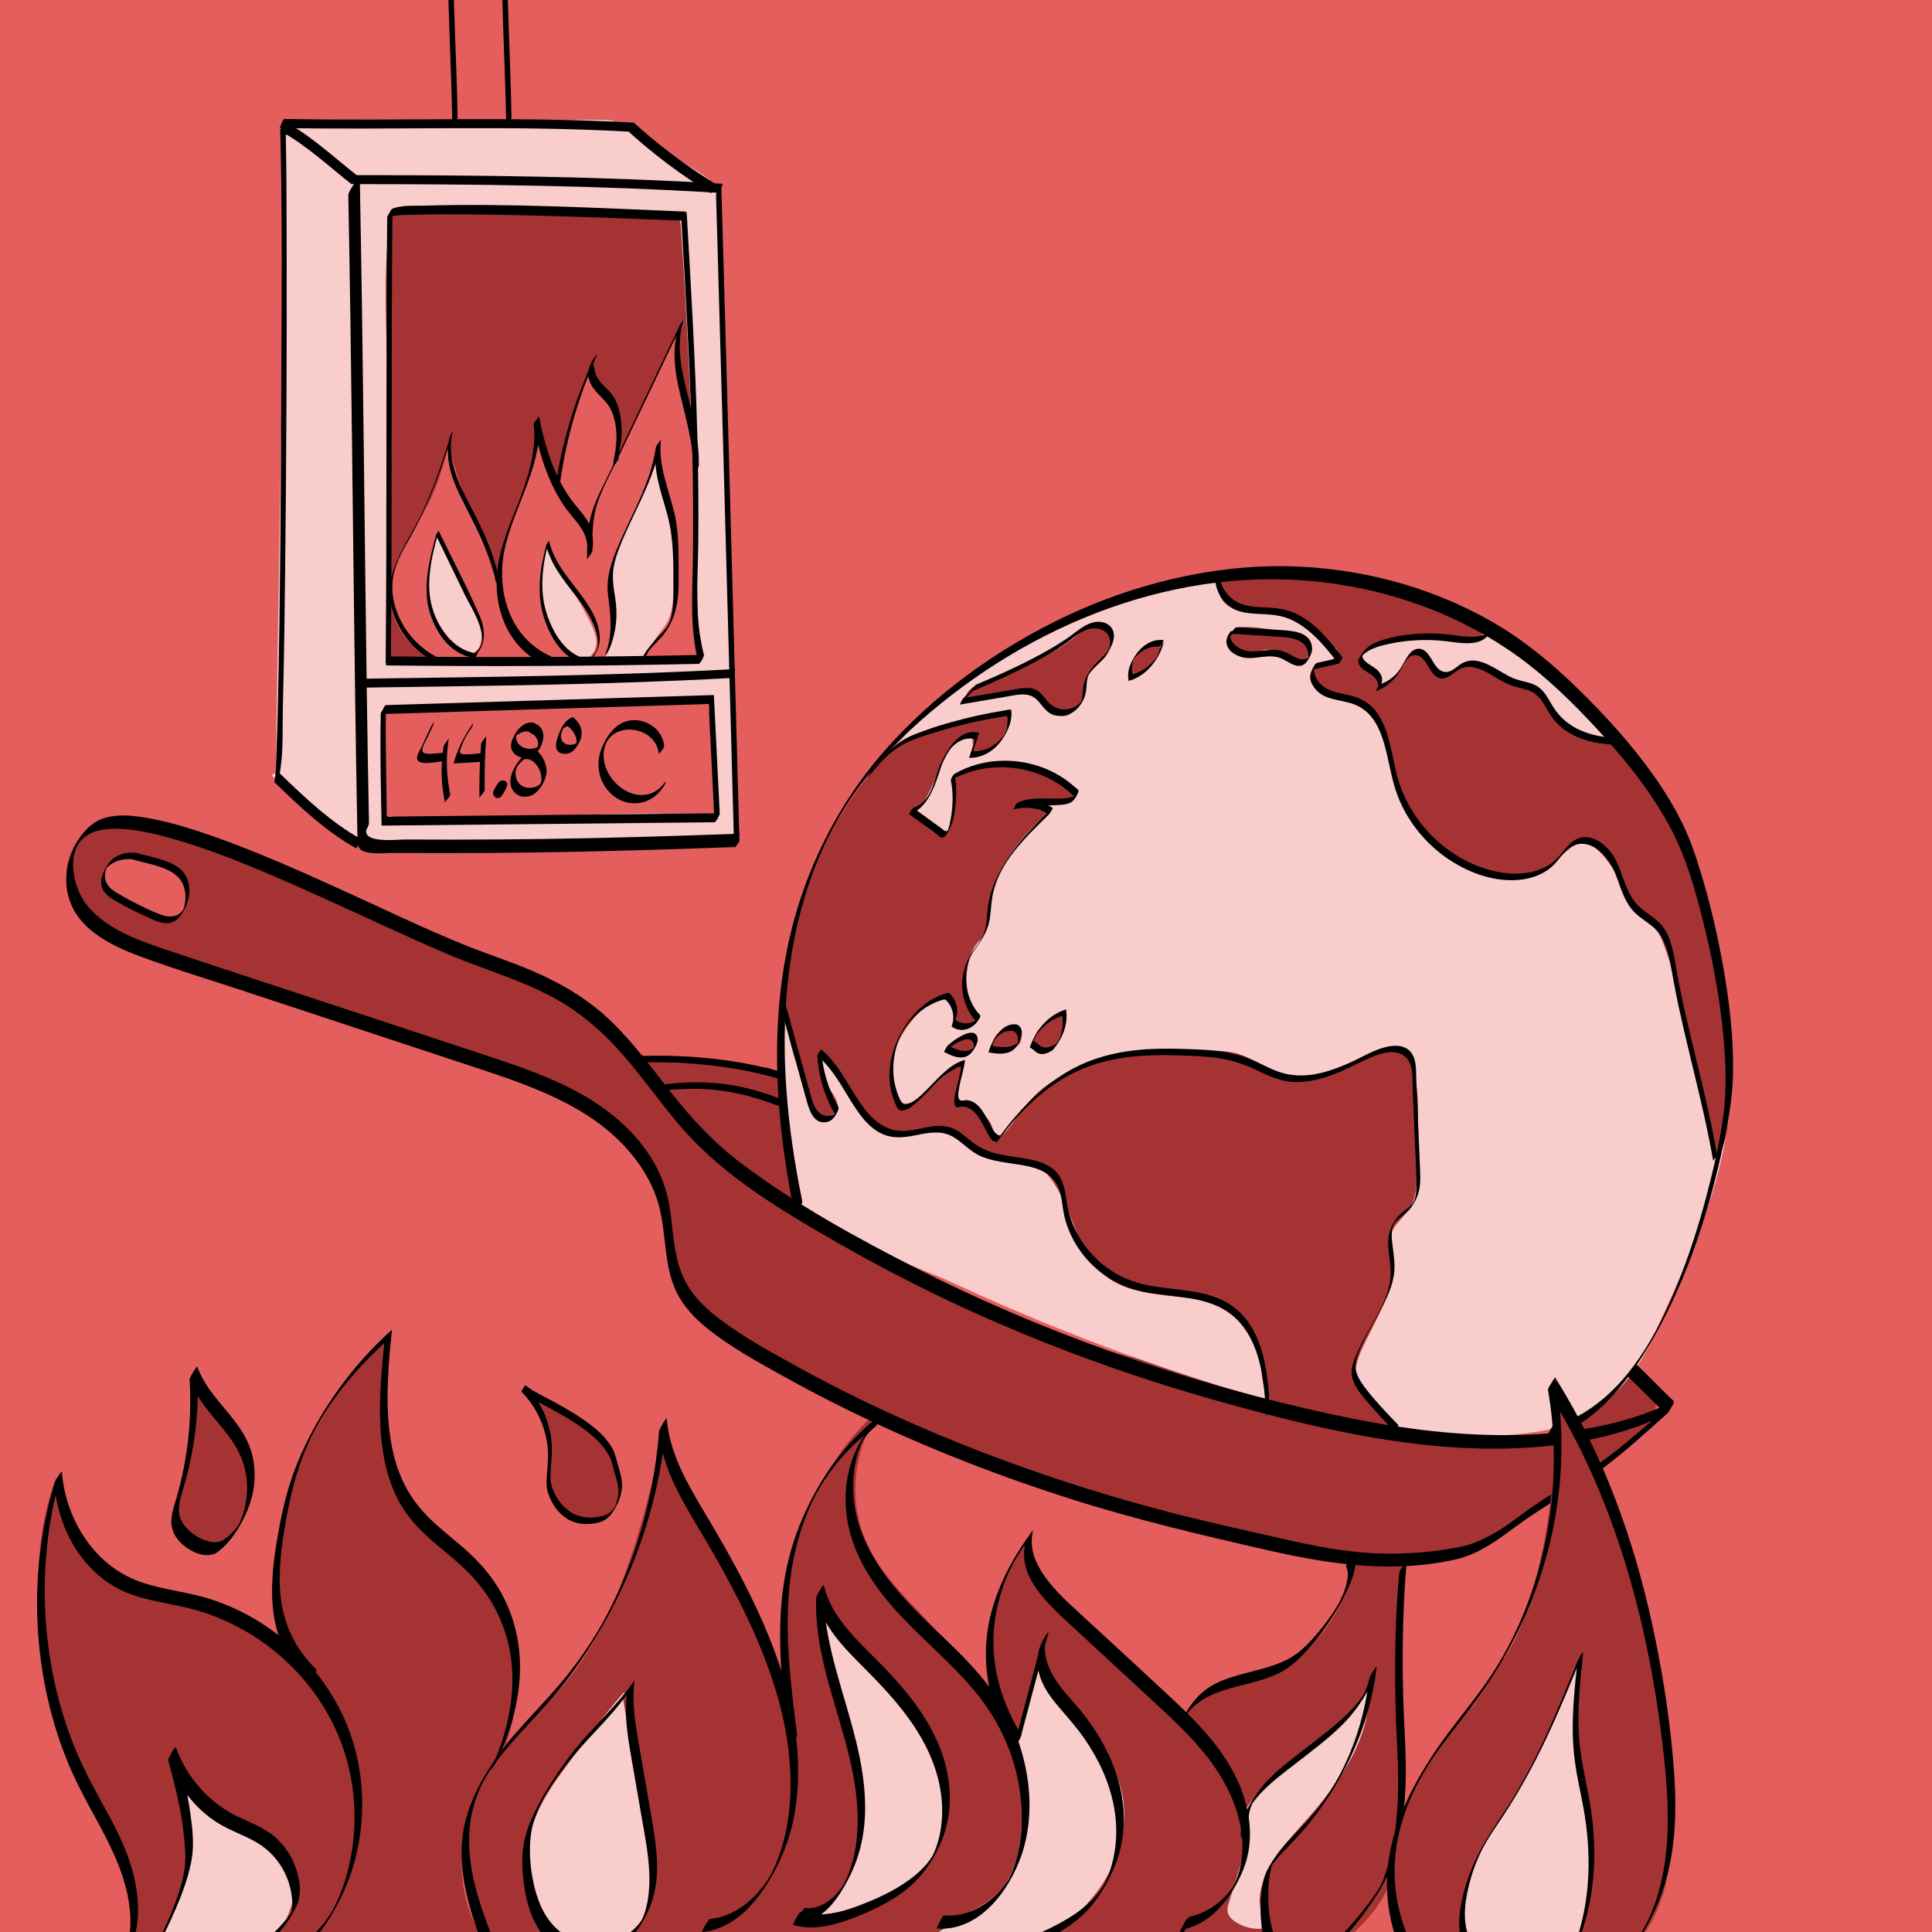 <?xml version="1.0" encoding="UTF-8"?><svg xmlns="http://www.w3.org/2000/svg" viewBox="0 0 1024 1024"><defs><style>.e{fill:#f8cdcb;}.f{fill:#e55e5e;}.g{fill:#a53333;}</style></defs><g id="a"/><g id="b"><rect class="f" x="-17.51" y="-50.69" width="1062.7" height="1113.83"/><path class="g" d="M626.74,915.35c.35-4.88,3.71-9.02,7.41-12.22,15.54-13.45,37.98-15.75,54.99-27.29,12.39-8.41,21.35-21.71,24.5-36.35,1.01-4.71,1.91-10.23,6.13-12.53,1.7-.93,3.68-1.14,5.61-1.34l8.21-.85c1.12-.12,2.27-.23,3.34,.14,3.21,1.09,6.75,4.69,6.57,8.08-1.73,33.57-3.07,67.93-1.11,101.49,1.54,26.35,2.53,55.03-12.81,76.51-4.13,5.78-9.28,10.75-14.4,15.67l-12.31,11.86c-7.32,7.05-14.83,14.23-24.07,18.45-8.01,3.65-16.91,4.89-25.7,5.32-17.54,.87-35.59,2.72-52.41-2.34,7.41-6.44,8.95-21.53,14.75-29.45,4.8-6.55,.31-9.2,5.99-14.99,7.16-7.3,23-18.49,25.61-28.38,2.09-7.92,3.55-16.32,1.46-24.24-1.28-4.85-3.82-9.25-6.17-13.68-6.08-11.43-11.09-23.44-14.93-35.8"/><path class="g" d="M536.69,918.32c-19.57-30-15.7-72.84,6.84-100.69,20.58,52.21,62.81,72.6,101.01,113.72,3.88,4.18,19.06,38.45,17.19,44.89-2.47,8.5-5.55,22.41-11.26,29.18-6.82,8.08-13.37,8.5-21.57,15.17-12.02,9.79-22.41,23.93-21.92,39.42-29.64,5-60.02,5.67-89.85,1.96-5.79-.72-11.93-1.77-16.26-5.68-6.1-5.52-2.58-13.02-2.69-21.24-.07-5.07-3.9-12.56-.08-15.89,4.75-4.15,10.39-3.71,16.68-4.26,15.73-1.37,21.33-18.37,26.67-34.37,7.97-23.9,2.37-41.48-4.74-62.22"/><path class="e" d="M673.48,1019.57c-6.15-3.56-6.77-12.32-4.91-19.18,3.88-14.35,14.73-25.56,24.61-36.67,18.17-20.42,35.19-45.58,32.13-72.74-.53,8.63-7.23,15.45-13.5,21.4-18.14,17.21-42.38,28.15-54.41,51.62,5.32,3.5,4.07,11.51,2.2,17.6-2.76,8.97-5.51,17.94-8.27,26.91-.44,1.45-.89,2.94-.71,4.45,.31,2.57,2.38,4.57,4.57,5.95,4.99,3.15,11.26,4.18,17,2.81"/><path class="g" d="M37,1055.18c14.69,6.38,30.68-10.34,32.78-28.17,2.1-17.83-5.12-35.17-12.08-51.3-13.06-30.28-25.97-61.01-32.71-93.88-6.74-32.88-6.91-68.5,5.03-99.38-3.45,22.49,11.59,43.93,29.26,54.48,17.68,10.55,37.96,13.47,56.96,20.35,21.36,7.73,41.62,20.95,56.07,40.56,14.45,19.61,22.56,46.03,19.07,71.38-5.46,39.64-36.31,67.57-66.33,88.24"/><path class="g" d="M157.51,877.68c-1.94-2.87-5.61-1.02-6.7-4.43-18.49-57.72,15.06-131.48,54.93-164.91-3.18,4.13-2.64,17.41-2.98,24.95-.84,18.75,3.42,37.3,8.44,49.72,7.04,17.42,10.39,19.38,22.76,32.34,12.36,12.96,25.1,26.23,32.61,43.39,8.55,19.53,9.39,43.29,2.26,63.56-5.98,16.99-17.14,31.31-21.82,48.83-5.79,21.69-.17,46.85,14.02,62.68-19.64-31.48-17.33-78.5,5.28-107.24,8.15-10.36,18.35-18.27,27.3-27.72,33.66-35.56,46.73-89.23,58.32-139.97,5.65,45.6,43.56,79.5,59.29,121.89,8.27,22.27,6.39,47.56,4.83,71.7-2.03,31.52-17.37,66.54-44.66,71.17,26.96-6.87,40.67-42.41,41.78-74.03,1.12-31.62-.97-67.56,3.23-98.83,2.28-16.99,2.81-29.08,9.44-44.5,10.21-23.75,23.59-46.7,43.03-61-14.9,17.25-19.65,45-11.53,67.41,8.43,23.27,27.98,38.18,43.12,56.46,26.79,32.35,55.2,73.22,36.47,122.74-5.08,13.42-25.84,24.65-38.47,26.8,0,0,6.76,40.99-.57,40.78-8.68-.25-15.32,1.75-24,1.53-58.67-1.53-153.62-4.21-169.33-3.05-19.83,1.46-213.25,3.11-265.38-2.37,0,0,215.32-34.34,118.35-177.88Z"/><g><path class="g" d="M318.38,805.22c-19.98,5.18-27.32-13.85-27.59-19.15-.26-5.3,.68-10.46,.72-15.73,.1-12.55-5.22-25.56-14.06-34.36,8.86,6.97,44.13,19.97,48.25,38.96,1.16,5.33,3.69,10.57,2.96,15.79s-3.38,13-10.28,14.49"/><path d="M319.38,803.48c-5.55,1.4-11.43,1.21-16.44-1.76-3.79-2.24-6.7-5.74-8.69-9.63-.81-1.58-1.48-3.24-1.94-4.95-.55-2.01-.59-3.99-.53-6.08,.13-4.46,.81-8.9,.74-13.37-.05-3.77-.58-7.53-1.52-11.17-2.15-8.35-6.45-16.16-12.54-22.28l-2,3.46c3.51,2.74,7.67,4.72,11.57,6.83,5.51,2.98,11.01,5.97,16.27,9.37s10.39,7.18,14.51,11.92c1.82,2.09,3.43,4.38,4.57,6.91,.54,1.19,.96,2.42,1.26,3.69,.55,2.31,1.23,4.57,1.88,6.86,.76,2.66,1.42,5.42,1.21,8.21-.13,1.78-.54,3.59-1.09,5.28s-.91,2.58-2.07,3.77c-1.43,1.47-3.21,2.46-5.2,2.93-.46,.11-.96,1.26-1.17,1.63-.11,.19-.75,1.81-.83,1.83,3.65-.84,6.12-3.41,8.03-6.49s3.36-6.47,4.04-10.08c.89-4.73-.53-9.12-1.83-13.62-.97-3.33-1.57-6.55-3.34-9.59-3.23-5.55-8.31-9.9-13.45-13.62-5.56-4.02-11.54-7.42-17.55-10.7-4.95-2.7-10.36-5.11-14.83-8.6-.06-.05-2.37,3.09-2,3.46,5.43,5.45,9.43,12.24,11.76,19.57,1.19,3.73,1.95,7.61,2.2,11.53,.28,4.33-.24,8.62-.53,12.94-.17,2.6-.39,5.31,.17,7.87,.34,1.58,.89,3.11,1.54,4.59,1.74,3.92,4.39,7.53,7.89,10.05,5.26,3.78,11.74,4.26,17.89,2.7,.47-.12,.95-1.25,1.17-1.63,.11-.19,.74-1.81,.83-1.83h0Z"/></g><g><path class="g" d="M116.16,819.91c-7.96,3.82-22.81-5.42-23.33-15.29-.23-4.46,1.2-8.78,2.46-13,6.09-20.45,8.57-42.3,7.24-63.85,5.65,16.14,20.78,25.67,27.36,41.35,7.37,17.57,1.02,41.07-13.73,50.79"/><path d="M118,816.52c-4.65,2.14-10.44-.08-14.42-2.67-4.29-2.79-8.5-7.36-8.73-12.74-.17-4.09,1.05-8.06,2.22-11.94s2.25-7.92,3.17-11.93c1.86-8.11,3.17-16.36,3.91-24.65,.84-9.34,.97-18.75,.41-28.11l-4.02,6.75c4.82,13.56,16.46,22.68,23.87,34.65,3.56,5.75,5.85,12.09,6.4,18.86s-.33,13.11-2.52,19.22c-.28,.77-.57,1.53-.89,2.27-.16,.36-.32,.72-.49,1.08,.17-.37-.49,.95-.11,.23-.1,.2-.21,.39-.32,.59,.21-.39,.3-.28,.02-.05,.08-.07,.46-.75,.03-.05-.16,.26-.22,.35-.02,.04-.12,.19-.24,.37-.37,.55,.18-.27-.04,.06-.11,.15-.2,.28-.39,.55-.6,.82-2.07,2.7-4.6,5.04-7.44,6.92-.43,.28-.87,1.09-1.13,1.47-.57,.85-1.09,1.75-1.58,2.65-.37,.69-.82,1.41-1.04,2.16-.04,.13-.3,.75,.07,.5,6.39-4.26,10.83-10.81,14.35-17.51s5.78-13.73,6.23-21.21c.42-6.95-.71-14-3.63-20.33-3.18-6.9-8.1-12.75-12.93-18.53-5.48-6.55-10.91-13.27-13.81-21.42-.05-.15-.97,1.06-.83,.87-.45,.62-.85,1.28-1.24,1.93-.43,.73-.85,1.47-1.23,2.23-.23,.46-.74,1.2-.71,1.71,1.02,16.82-.23,33.76-3.76,50.23-.88,4.12-1.91,8.22-3.09,12.27s-2.57,7.91-2.83,12.05c-.37,5.87,2.73,10.69,7.31,14.15s10.82,6,16.18,3.54c.38-.17,.95-1.2,1.13-1.47,.57-.85,1.09-1.75,1.58-2.65,.37-.69,.82-1.41,1.04-2.16,.05-.18,.3-.67-.07-.5h0Z"/></g><path class="e" d="M74.76,1048.98c3.56-8.89,9.08-17.81,13.57-27.08,5.66-11.69,11.42-23.77,12.17-36.74,.96-16.73-2.08-40.62-9.37-55.7,17.42,40.41,24.53,19.08,62.75,61.75,7.18,8.01-2.49,31.23-10.67,38.22-8.18,6.99-13.65,13.08-24,16-8.79,2.48-7.02,2.78-16,4.44-9.4,1.74-19.57,2.65-28.44-.89"/><path class="e" d="M303.93,1032.31c-16.15-6.48-25.7-24.48-25.89-41.88s7.53-34.06,17.67-48.2c10.15-14.14,22.81-31.17,34.16-44.36,2.23-2.59,1.29,3.16,0,0,4.41,29.61,12.01,54.94,16.41,84.55,1.12,7.51,0,15.53-1.3,23.01-3.43,19.67-23.68,33.29-42.83,27.67"/><path class="e" d="M539.25,922.94c6.32-22.4,9.6-30.07,14.44-54.38-2.74,3.15-.2,15.96,1.96,19.53s-1.15,1.76,1.93,4.57c5.2,4.76,9.54,10.35,13.85,15.92,9.42,12.18,19.05,24.85,22.8,39.79,7.2,28.69-10.1,59.54-35.33,74.97-15.29,9.35-33.35,14.1-51.26,13.49-27.84-3.56-12.38-13.26-.58-17.19,21.33-7.11,28.68-24.15,31.86-34.61,3.35-11,5.36-51.75,.33-62.09"/><g><path class="e" d="M424.59,1014.77c8.54,1.1,16.21-5.46,20.96-12.64,15.02-22.69,12.33-52.67,5.45-79-6.88-26.33-17.45-52.41-16.4-79.6,3.58,15.96,16.36,27.92,27.88,39.53,14.11,14.21,27.5,29.86,34.44,48.64,6.94,18.78,6.41,41.34-5.71,57.28-8.45,11.1-21.38,17.81-34.31,23.07-10.97,4.46-23.16,8.18-34.5,4.78"/><path d="M422.59,1018.23c12.96,1.5,21.7-12.2,26.89-22.01,5.78-10.92,8.66-22.79,9.02-35.12,.76-25.96-8.35-50.42-15.12-75.07-4.1-14.92-7.32-30.23-6.76-45.79l-4.02,6.75c3.47,15.13,14.88,26.5,25.48,37.11,11.43,11.46,22.56,23.45,30.57,37.62,7.6,13.46,11.98,28.78,10.42,44.32-.37,3.7-1.06,7.4-2.17,10.96-.51,1.63-1.09,3.25-1.78,4.81-.25,.57-.7,1.48-.85,1.78,.14-.29-.15,.27-.14,.26,.35-.6,.02-.03-.05,.08-.02,.03-.34,.57-.12,.21,.27-.44-.33,.51-.03,.05-3.91,6.1-10.02,11.1-16.18,15-6.77,4.29-14.14,7.61-21.61,10.48-8.09,3.11-16.8,5.66-25.56,4.86-2.1-.19-4.16-.59-6.18-1.18-.57-.17-2.11,2.85-2.35,3.26-.14,.25-1.94,3.58-1.65,3.66,8.87,2.58,18.15,.96,26.74-1.89,7.87-2.6,15.67-5.96,22.9-10.02,7-3.92,13.51-8.8,18.61-15.04,5.61-6.87,10.03-15.09,12.5-23.61,4.37-15.09,2.19-31.57-3.97-45.83-6.73-15.57-17.72-28.85-29.41-40.95-10.9-11.28-23.78-22.13-29.47-37.21-.7-1.85-1.26-3.74-1.7-5.67-.03-.15-.97,1.07-.83,.87-.45,.62-.85,1.28-1.24,1.93-.43,.73-.85,1.47-1.23,2.23-.25,.49-.69,1.16-.71,1.71-.96,26.37,8.7,51.37,15.52,76.41,5.95,21.84,9.98,46.35,2.23,68.28-.5,1.42-1.04,2.81-1.66,4.19-.25,.56-.48,1.07-.75,1.6-.15,.3-.29,.59-.45,.89,.33-.63-.55,.99-.24,.44,.27-.48-.38,.65-.34,.58,.38-.64-.21,.34-.29,.46,.32-.5-.4,.61-.36,.55-.19,.28-.23,.34-.42,.61-.87,1.21-1.84,2.36-2.87,3.44-4.29,4.43-10.02,7.79-16.38,7.06-.25-.03-.79,.82-.83,.87-.55,.76-1.05,1.58-1.52,2.39-.14,.25-1.82,3.64-1.65,3.66h0Z"/></g><path class="e" d="M146.1,410.75l2.81-174.03c.39-24.05,4.18-127.41,1.15-164.3-.57-7,20.78-8.25,26.14-7.38,16.02,2.6,141.97-3.28,148.39-1.04,6.21,2.16,11.62,6.08,16.93,9.95,7.44,5.42,37.71,20.06,39.38,26.99,1.4,5.81,1.77,25.98,1.81,37.36,.48,112.46,6.7,200.46,7.77,309.37-4.18-4.48-27.87-1.12-33.96-.47-55.52,5.96-88,.89-153.78,3.56-10.63,.43-22.23-11.42-30.53-18.06-8.72-6.98-15.91-15.77-25.13-22.1-.62-.43-1.4-.62-2.13-.43-1.94,.51,.79,3,.74,1.49"/><path class="g" d="M207.29,224.94c-2.28-37.2-4.69-74.9-.68-111.96,30.27-1.06,58.03,.47,88.3-.59,8.59-.3,63.71,2.81,64.48,3.52,1.2,1.12,1.39,2.92,1.5,4.56,3.14,46.12,5.36,92.31,6.69,138.52,.15,5.42,.3,10.85,.08,16.27-.27,6.85,3.75,58.25,1.92,75.95-26.24-.27-157.62,2.68-163.48-1.9"/><path class="f" d="M202.7,433.87c1.02-19.21,1.47-38.45,1.34-57.68,34.71-3.87,62.68,2.07,97.38-1.87,22.68-2.58,53.22-8.28,75.05-1.63-.17,20.61,3.78,40.13,3.61,60.74-34.84-4.85-74.33-.65-109.49,.44-22.64,.7-45.3,.57-67.92-.41"/><path class="f" d="M232.98,348.98c-19.98-4.24-30.25-25.52-24.44-45.11,2.81-9.46,8.48-19.84,13.67-28.23,7.73-12.49,12.95-26.51,15.27-41.01,6.39,28.8,22.75,56.99,28.94,86.99-3.21-14.22,.48-28.99,4.14-43.09,4.69-18.07,13.53-28.2,14.08-54.2l12.5,33.59c-2.3-21.07,10.94-53.82,16.5-60.71,20.67,26.67,10.8,30.51,12.81,47.89l25.46-53.23,6.31-13.2c-2.44,15.26,3.33,30.46,6.44,45.61,7.78,37.95-1.2,77.9,6.97,115.77,.32,1.49,.67,3.03,.28,4.51-1.16,4.44-7.24,3.87-11.82,4.13-46.24,2.53-77.35,5.2-125.07,.09"/><path d="M292.14,347.94c-23.1-10.21-29.92-36.94-24.01-59.74,5.84-22.53,20.08-43.59,17.51-67.71l-2.76,4.64c2.74,14.59,7.43,30.1,15.77,42.54,2.93,4.36,6.71,8.08,9.55,12.49,3.27,5.07,3.72,10.53,2.95,16.43l2.78-4.52c-.07-8.66,.03-17.51,2.84-25.8s7.51-16.69,11.4-24.84c11.28-23.67,22.56-47.35,33.84-71.02l-2.45,3.57c-3.54,11.57-1.91,23.15,.85,34.7,3.38,14.11,7.46,27.91,7.19,42.57,.01-.75,2.75-3,2.78-4.52,.25-13.16-2.92-25.72-6.12-38.38s-5.99-25.58-2.09-38.35c.28-.92-.5,.25-.66,.44-.75,.9-1.29,2.09-1.79,3.14-11.85,24.87-23.7,49.75-35.55,74.62-3.59,7.53-7.77,15.02-10.33,22.99s-2.76,16.86-2.69,25.4c0-.64,2.6-3.12,2.78-4.52,.73-5.55,.48-10.85-2.42-15.77-2.6-4.41-6.37-8.04-9.3-12.21-8.88-12.63-13.76-28.69-16.58-43.71,.18,.97-2.92,3.19-2.76,4.64,2.62,24.6-12.24,46.06-17.87,69.15s1.85,48.58,24.4,58.55c.54,.24,2.96-4.67,2.75-4.76h0Z"/><path class="e" d="M250.44,346.31c-3.01,1.31-6.48-.22-9.16-2.11-6.7-4.72-11.61-11.93-13.53-19.89-.97-4-1.2-8.14-1.12-12.25,.18-9.73,2.1-19.43,5.65-28.49l16.86,33.81c2.99,6,6.05,12.26,6.14,18.96,.06,4.03-1.29,8.46-4.78,10.47"/><path class="e" d="M312.33,348.71c-2.27,.71-4.71,1.42-6.97,.7-1.23-.39-2.3-1.19-3.29-2.02-10.21-8.59-14.68-22.43-15.24-35.76-.29-7.07,.38-14.21,2.38-21,8.95,12.51,16.89,25.73,23.73,39.5,2.41,4.86,4.64,10.87,1.71,15.43"/><path class="e" d="M320.57,348.75c3.35-5.18,4.04-11.64,3.76-17.8-.28-6.16-1.43-12.27-1.38-18.43,.18-25.4,20.07-46.58,24.52-71.59,.49,14.62,6.46,28.5,8.56,42.98,1.2,8.31,1.12,16.74,1.04,25.14-.07,7.54-.26,15.5-4.18,21.93-1.45,2.39-3.37,4.46-4.96,6.76-3.25,4.7-5.76,10.84-11.27,12.36-1.38,.38-2.83,.42-4.27,.41-3.95-.02-7.89-.37-11.79-1.03"/><path class="g" d="M66.13,496.56c-15.39-1.75-29.08-14.68-30.73-30.08-1.65-15.4,9.73-31.38,25.01-33.95,11.2-1.88,22.34,2.83,32.73,7.43l79.06,35.03c43.46,19.26,90.23,33.31,132.35,55.33,12.31,6.44,22.69,21.51,34.81,28.3,14.81,8.3,27.85,2.37,57.77,7.03,4.35,.68,9.26-1.1,12.79,1.53,3.92,2.92,4.36,8.52,4.5,13.41,.7,23.85,3.67,49.9,20.69,66.63,9.65,9.48,22.61,14.65,35.2,19.59,26.49,10.39,49.08,26.46,75.57,36.85,26.44,10.37,56.79,15.06,83.72,24.1,39.55,13.28,80.07,23.65,121.14,31.01,20.85,3.74,42.36,6.69,63.11,2.44s40.88-16.98,48.74-36.65c10.81-.97,17.78,13.12,14.32,23.4-3.47,10.28-13.1,17-22.15,22.98l-59.69,39.45c-11.46,7.57-23.29,15.3-36.75,18-24.11,4.83-212.42-23.39-354.03-109.03-16.4-9.92-28.52-16.14-39.73-31.69-12.78-17.73-7.29-45.29-16-65.33-12.5-28.76-53.22-45.71-81.86-58.47-28.64-12.76-59.67-19-89.85-27.5-29.98-8.45-81.51-28.91-110.7-39.78"/><path class="e" d="M423.5,638.61c-19.17-63.35-11.07-134.94,15.27-195.66,5.75-13.27,46.81-62.46,58.99-71.2,58.22-41.79,119.51-71.9,191.01-66.89,120.72,8.46,178.97,93.89,199.19,135.78,9.16,18.98,14.81,39.42,20.41,59.74,5.31,19.24,8.89,51.19,8.97,71.15,.2,50.34-22.14,94.64-40.51,135.83-9.42,21.11-22.1,36.07-42.83,46.31-17.2,8.5-68.02,9.37-86.9,5.95-13.63-2.47-110.71-19.05-240.57-79.02-30.34-14.01-57.87-19.99-83.03-41.98"/><path class="g" d="M740.09,756.98c-2.73-9.24-13.27-11.13-18.67-19.11-6.87-10.16-.57-21.02,4.89-32,4.41-8.88,10.4-19.93,11.56-29.78,.88-7.44-3.25-18.37,.62-24.78,2.62-4.33,6.79-7.57,9.27-11.98,3.23-5.75,3.19-12.72,3.06-19.32-.39-19.6,3.38-36.81-2.58-55.48-.76-2.4-5.98-7.68-8.16-8.93-2.2-1.26-4.97-.82-7.41-.09-15.36,4.6-28.2,18.89-44.15,17.31-12.56-1.25-22.21-12.2-34.55-14.84-15.16-3.24-31.21,2.11-46.32-1.89-20.3,5.16-41.52,10.1-54.37,20.3-12.93,10.26-13.71,18.89-26.64,29.15,1.9-11.61-8.43-20.41-20.17-21.15l3.41-18.52c.25-1.5-1.93-1.26-3.2-.42-9.93,6.57-18.44,18.19-29.54,22.49-3.26-10.07-6.18-22.38-2.67-32.3s16.84-26.88,27.32-27.77c4.68,1.99,1.9,14.69,7.57,15.79,5.67,1.1,9.53-.62,9.84-6.39-5.67-2.02-6.52-11.04-6.87-17.05s1.54-17.02,7.17-22.06c5.63-5.04,2.1-16.76,9.19-33.19,5.17-11.99,15.93-25.38,28.2-35.04-6.05,.02-8.35-.51-12.5-4.66,10.09,3,14.87,2.35,24.42-2.09,.4-5.5-7.55-12.12-12.86-13.62-16.64-4.7-31.7-9.19-49.53,2.73-.2,6.79,.09,23.58-4.4,28.68-4.49,5.09-12.44-4.15-17.57-10.51,11.34-6.97,15.49-41.64,30.31-40.75,1.62,3.42,.15,6.95,1.78,10.37,13.33-2.96,17.71-11.25,18.37-22.3-14.35,1.64-34.39,4.49-47.41,10.75-21.42,10.29-34.2,31.42-47.09,51.38-4.57,7.08-7.09,16.42-10.39,24.17-4.68,10.99-8.69,20.73-10.14,32.58-1.73,14.17-4.65,26.39-3.78,38.82,1.22,17.51,7.92,35.15,18.25,56.71,4.8,.59,10.71-2.08,9.62-6.79s-4.65-8.38-7.13-12.54-3.69-9.98-.36-13.48c12.09,6.45,12.45,24.45,22.77,33.47,10.2,8.92,21.74,8.71,40.4,6.34,8.73-1.11,13.72,11.06,22.22,13.33,7.85,2.1,17.81-.57,24.94,3.33,21.26,11.63,20.02,44.59,38.69,60.04,11.74,9.71,28.27,10.08,43.39,12,15.11,1.92,32.15,7.7,37.38,22.01,3.93,10.76-.2,27.89,9.38,34.18,2.81,1.84,14.48,4.73,17.78,5.33,19.62,3.6,27.04,3.95,46.67,7.56"/><path class="g" d="M547.83,554.18c6.44,2.28,11.23,3.76,16.04-7.79,.52-1.26,1.22-4.72,1.04-6.07-.42-3.14-3.51-2.44-6.39-1.11-2.88,1.33-7.53,5.24-9.09,8-1.5,2.65-1.56,4.89-1.6,6.98"/><path class="g" d="M524.21,556.67c1.26-1.7,1.62-4.08,2.55-5.99,.74-1.5,1.48-2.55,2.87-3.48,1.22-.82,2.48-1.65,3.92-2,1.13-.27,2.31-.22,3.47-.18,1.36,.06,2.94,.23,3.68,1.37,.29,.45,.4,.98,.48,1.51,.3,1.96,.15,4.13-1.11,5.66-1.3,1.58-3.44,2.11-5.43,2.56-3.33,.75-6.92,1.47-10.07,.16"/><path class="g" d="M501.18,557.2c.07-.34,.59-.22,.88-.03,1.37,.92,2.89,1.78,4.54,1.85,1.07,.05,2.12-.24,3.15-.53,1.79-.5,3.64-1.02,5.12-2.15,1.48-1.12,2.55-3,2.18-4.83-.1-.49-.31-.97-.71-1.27-.42-.32-.97-.39-1.5-.42-5.33-.31-10.73,2.43-13.64,6.9-.09,.14-.02,.39,.16,.4s.23-.31,.06-.33"/><path class="g" d="M521.23,361.41c-2.47,1.01-5,2.06-6.94,3.89-1.94,1.83-3.2,4.64-2.45,7.2,3.28-.21,6.31-1.71,9.44-2.72,10.56-3.4,22.44-5.41,30.81,1.87,1.33,1.16,4.09,5.06,5.63,5.93,3.55,1.98,7.29,3.12,10.08,.16,2.29-2.44,5.31-5.04,6.52-8.16,2.78-7.17-2.07-9.48,10.29-20.12,2.5-2.15,3.75-5.56,4.27-8.81s-.57-6.97-3.4-8.66c-4.81-2.88-10.58,1.33-14.89,4.9-12.75,10.59-21.17,12.24-38.94,20.84-.63,.3-9.98,3.14-10.42,3.69"/><path class="g" d="M647.78,307.16c-3.21,3.35-1.98,9.25,1.4,12.43,3.38,3.18,8.11,5.28,12.75,5.07,21.42-1,29.17,5.88,40.68,15.89,2.32,2.01,6.86,2.44,6.18,5.43-1.34,5.91-11.34,5.23-13.86,10.74-2.42,5.3,3.99,10.16,9.32,12.51,4.69,2.07,11.22,.87,15.91,2.93,3.46,1.52,5.18,6.37,7.88,9.01,4.71,4.62,6.02,11.58,7.36,18.05,3.23,15.49,8.33,26.27,17.58,39.1,9.25,12.84,26.6,25.04,42.37,26.37,12.11,1.02,21.16-.82,30.07-9.09,4.69-4.36,10.03-10.26,16.17-8.47,2.36,.69,4.23,2.44,6,4.14,5.82,5.58,11.96,16.46,15.9,23.49,2.32,4.14,3.69,3.5,6.39,7.4,2.17,3.14,4.99,5.78,7.19,8.9,2.88,4.08,4.6,8.84,6.21,13.56,12.67,37.17,15.47,65.25,25.84,109.69,7.72-9.71,6.99-21.08,6.81-33.48-.35-24.34-2.34-45.44-6.12-69.49-6.04-38.37-20.9-75.32-43.1-107.19-3.5-5.02-7.61-10.22-13.5-11.85-6.37-1.76-12.44-.76-18.47-3.48-10.63-4.81-12-21.69-23.51-23.54-3.04-.49-29.04-14-34.27-13.13-4.09,.68-6.8,5.65-10.95,5.45-3.7-.17-5.73-4.22-7.44-7.51s-5.25-6.79-8.57-5.13c-2.14,1.07-5.04,4.6-5.92,6.82-2.51,6.33-13.26,12.91-12.74,12.74,7.67-2.48-19.85-12.15-5.27-20.54,6.08-3.5,12.77-4.74,19.79-4.64s12.52-1.3,19.45-.18,14.47,1.17,20.47-2.48c-.57-6.76-8.09-10.32-14.5-12.54-39.78-13.77-82.22-27.7-123.18-18"/><path class="g" d="M609.79,353.05c2.39-2.83,4.93-5.54,5.12-9.25,.03-.66-1.11-2.31-1.59-2.77-.81-.78-2.15-.16-3.06,.52-2.71,2.01-4.6,1.87-6.91,4.32-1.13,1.21-2.88,4.91-3.33,6.51s-.73,4.45,.66,5.35c1.39,.9,8.95-3.03,9.1-4.68"/><path class="g" d="M658.76,334.61c-3.61-1.4-8.2,.88-8.3,4.74s1.08,6.29,4.77,7.43,7.74,.39,11.33-1.05c1.34-.54,2.67-1.17,4.11-1.35,5.7-.7,10.12,5.85,15.86,5.88,3.16,.02,6.01,.12,6.89-2.92s-.29-8.96-2.97-10.63c-1.84-1.15-4.08-1.43-6.24-1.64-10.04-.98-17.72-3.25-27.8-2.66"/><g id="c"/><g id="d"/><path d="M886.98,742.74c-29.55,14.62-63.39,18.47-95.99,17.85-33.75-.64-66.89-6.59-99.68-14.24-70.87-16.53-140.01-40.93-204.97-73.83-32.18-16.3-64.62-34.19-93.49-55.93-14.11-10.62-25.86-23.23-36.78-37.04-10.05-12.71-19.62-25.92-31.19-37.32-12.5-12.32-27.32-21.11-43.42-27.93-12.21-5.17-24.86-9.18-37.12-14.22-21.14-8.7-41.76-18.65-62.56-28.11-22.69-10.33-45.53-20.53-69.07-28.81-9.89-3.48-19.95-6.65-30.22-8.77-7.58-1.56-15.61-2.78-23.34-1.67-8.24,1.18-13.75,6.04-18,13.11-6.26,10.42-8.24,22.54-3.25,33.96,6.25,14.31,22.5,21.94,36.28,27.08,18.16,6.77,36.82,12.35,55.21,18.43,38.74,12.8,77.49,25.6,116.23,38.4,33.01,10.91,69.28,21.84,91.26,50.76,4.71,6.19,8.55,13.06,11.1,20.42,2.82,8.17,3.63,16.75,4.62,25.28s2.25,17.32,6.19,25.13c3.6,7.15,9.14,13.09,15.28,18.13,12.99,10.69,28.37,18.89,43.02,27.04,15.52,8.63,31.38,16.66,47.48,24.14,33.13,15.39,67.3,28.52,102.1,39.62,34.64,11.06,69.88,19.37,105.31,27.44,32.86,7.49,66.17,12.38,99.6,4.87,15.58-3.5,27.79-15.11,40.73-23.7,12.65-8.4,25.79-15.79,37.88-25.05s22.3-18.59,33.12-28.26c.63-.57,4.56-6.18,3.84-6.86-6.86-6.48-13.32-13.37-20.19-19.85,.01,.01-4.85,6.12-4,6.93,6.86,6.48,13.32,13.37,20.19,19.85l3.84-6.86c-10.95,9.79-21.86,19.68-33.55,28.59-11.96,9.12-24.95,16.43-37.45,24.72-13.82,9.17-26.45,21.04-43.29,24.11s-33.38,4.11-50.13,2.73-31.69-4.75-47.3-8.31c-17.31-3.95-34.67-7.74-51.88-12.14-34.69-8.87-68.89-19.71-102.31-32.55s-66.07-27.67-97.43-44.93c-14.45-7.96-29.32-16.04-42.49-26.03-6.18-4.68-11.94-10.08-16.13-16.65-4.62-7.25-6.62-15.53-7.79-23.95-1.17-8.47-1.62-17.08-3.76-25.39-1.94-7.55-5.28-14.68-9.58-21.17-8.93-13.45-21.71-23.93-35.69-31.81-15.97-9-33.43-14.87-50.77-20.61-19.06-6.3-38.12-12.59-57.17-18.89-37.69-12.45-75.44-24.76-113.07-37.37-14.67-4.91-30.79-10.74-40.94-23.09-7.39-8.99-11.85-28.39-1.13-36.5,5.18-3.92,12.03-4.45,18.3-4.2,8.81,.35,17.54,2.34,26.01,4.67,22.54,6.2,44.25,15.39,65.63,24.74,22.16,9.7,44.01,20.09,66.08,29.97,8.78,3.93,17.6,7.81,26.59,11.26,14.7,5.63,29.66,10.48,43.66,17.8,15,7.84,27.58,18.51,38.66,31.23s19.77,25.27,30.16,37.49c22.93,26.98,54.13,45.27,84.52,62.7,62.49,35.85,129.67,63.28,198.95,82.87,63.18,17.86,131.97,33.97,197.68,21.27,14.51-2.8,28.68-7.22,41.94-13.78,1.16-.58,2.12-3.03,2.7-4.12,.21-.39,1.32-2.84,.97-2.67h0Z"/><path d="M336.43,563.16c20.31-.61,40.71,.61,60.63,4.72,5.62,1.16,11.19,2.55,16.7,4.17,.56,.16,1.99-3.47,2-3.46-19.52-5.72-39.78-8.45-60.09-8.95-5.75-.14-11.5-.11-17.24,.07-.4,.01-1,1.33-1.17,1.63-.08,.14-.85,1.83-.83,1.83h0Z"/><path d="M349.32,578.27c8.49-1.03,17.06-1.49,25.6-.93,8.04,.53,15.98,1.97,23.73,4.15,4.82,1.36,9.55,2.99,14.22,4.78,.46,.17,2.09-3.43,2-3.46-7.99-3.07-16.18-5.64-24.59-7.23-7.91-1.5-15.96-2.1-24.01-1.9-5,.12-9.99,.54-14.95,1.14-.43,.05-.98,1.3-1.17,1.63-.09,.16-.81,1.83-.83,1.83h0Z"/><g><path class="f" d="M70.97,453.67c-4.18-.27-8.63,.43-12.05,3.24-3.42,2.82-5.4,8.18-3.67,12.36,1.24,2.99,3.99,4.76,6.61,6.28,6.55,3.8,13.3,7.18,20.22,10.12,2.76,1.17,5.68,2.29,8.64,1.79,8.25-1.39,10.95-14.73,6.34-22.24s-18.16-9.11-26.1-11.56"/><path d="M71.97,451.94c-4.71-.27-9.75,.68-13.14,4.22-1.57,1.64-2.76,3.68-3.75,5.71s-1.58,4.02-1.47,6.18c.24,4.88,4.22,7.5,8.07,9.7,5.05,2.89,10.23,5.55,15.53,7.95,4.28,1.94,9.61,4.97,14.37,2.95,3.24-1.37,5.22-4.71,6.7-7.73,2.99-6.1,3.07-14.74-2.1-19.75-3.12-3.03-7.44-4.62-11.53-5.86s-8.5-2.1-12.68-3.37c-.55-.17-2.01,3.46-2,3.46,6.53,2,13.47,2.91,19.61,6.05,2.81,1.44,5.4,3.4,6.9,6.23s1.99,6.11,1.77,9.26c-.11,1.58-.4,3.15-.93,4.64-.12,.34-.3,.67-.4,1.01s.18-.24,.09-.16c-.52,.47-.91,1.07-1.47,1.53-3.17,2.6-7.18,2.03-10.77,.65-4.65-1.78-9.18-4-13.6-6.27-2.24-1.15-4.46-2.35-6.65-3.59-1.83-1.04-3.71-2.06-5.32-3.41s-3.01-3.26-3.42-5.47c-.21-1.11-.18-2.27,.02-3.39,.09-.52,.21-1.03,.38-1.53,.08-.24,.18-.47,.26-.71,.24-.66-.34,.3,.25-.33,3.5-3.72,8.33-4.81,13.3-4.53,.37,.02,1.02-1.36,1.17-1.63,.08-.13,.89-1.83,.83-1.83h0Z"/></g><path d="M425.21,636.63c-7.89-38.41-11.87-78.06-7.54-117.18,3.79-34.23,14.14-68.28,33.66-96.91,11.62-17.04,26.23-31.9,41.94-45.18,14.84-12.54,30.82-23.76,47.7-33.39,34.11-19.45,72.13-32.42,111.33-35.99,37.24-3.39,75.32,2.08,109.9,16.41,17.14,7.11,33.4,16.4,48.04,27.81,14.99,11.68,28.55,25.57,41.23,39.68s25.45,30.58,34.57,48.17c7.78,15.01,12.4,31.47,16.52,47.8,4.43,17.52,7.89,35.33,10.01,53.28,1.97,16.7,2.99,33.85,.77,50.58-1.96,14.72-5.48,29.39-9.3,43.73-4.15,15.59-9.15,30.98-15.25,45.92-10.41,25.49-24.91,52.42-49.08,67.29-5.07,3.12-10.53,5.54-16.28,7.09-.95,.26-1.9,2.48-2.35,3.26-.23,.39-1.47,3.61-1.65,3.66,27.58-7.42,45.72-33.26,58.83-56.91,15.91-28.69,26.31-60.39,33.63-92.27,3.44-15,6.45-30.07,6.67-45.5,.26-18.14-1.88-36.32-4.98-54.17s-7.16-35.05-12.36-52.14c-2.59-8.51-5.47-16.89-9.36-24.91-4.34-8.94-9.57-17.44-15.3-25.56-11.85-16.78-25.79-32.03-40.47-46.37-13.86-13.54-28.58-25.69-45.44-35.36-33.38-19.15-71.9-28.96-110.31-29.38s-79.22,9.42-115.07,26.36c-36.63,17.31-71.07,42.09-97.62,72.81-24.21,28-41.15,62.39-49.31,98.44-8.52,37.65-7.89,76.85-2.53,114.91,1.46,10.37,3.28,20.69,5.39,30.94-.03-.14,2.12-2.88,2.35-3.26,.49-.86,1.87-2.6,1.65-3.66h0Z"/><path d="M741.09,755.25c-5.51-5.75-11.08-11.51-16.05-17.75-2.45-3.08-5.04-6.45-6.17-10.29-.78-2.64-.49-5.28,.38-7.85,1.51-4.44,3.55-8.86,5.74-12.98,3.88-7.29,8.46-14.25,11.44-21.98,1.36-3.52,2.34-7.21,2.62-10.98,.29-4.04-.35-8.05-.83-12.05s-1.31-9.16,.68-12.74c1-1.79,3.07-3.1,4.64-4.36s2.94-2.44,4.12-3.97c2.14-2.8,3.8-6.13,4.51-9.59,.86-4.17,.58-8.49,.41-12.71-.44-10.4-.87-20.81-1.31-31.21l-.63-15.04c-.17-4.16,.16-9.08-1.99-12.82-3.88-6.75-12.93-4.81-18.85-2.43-4,1.61-7.81,3.71-11.72,5.53-4.5,2.1-9.08,4.06-13.83,5.54-8.96,2.81-18.36,3.58-27.29,.23-4.25-1.6-8.24-3.8-12.38-5.65s-8.85-3.3-13.49-4.2c-7.88-1.54-15.98-1.74-23.98-1.99-6.54-.2-13.1-.22-19.64,.19-12.18,.78-24.21,3.26-35.29,8.5-13.39,6.34-24.67,16.26-34.25,27.44-2.84,3.32-5.54,6.76-8.14,10.26l.42-.44c-2.37-.17-3.8-2.89-4.82-4.71-1.67-2.97-3.05-6.11-5.06-8.89-1.87-2.59-4.38-4.88-7.69-5.19-1.37-.13-3.43,.85-4.25-.46-.88-1.41-.44-3.65-.2-5.18,.81-5.27,2.68-10.33,3.28-15.64v-.09c-7.63,2.08-13.4,8.81-18.73,14.24-2.55,2.6-5.12,5.35-8.15,7.39-1.7,1.14-5.14,2.87-6.74,.73-1.23-1.65-1.97-4.01-2.61-5.95s-1.12-3.99-1.41-6.04c-.62-4.32-.48-8.74,.31-13.03,1.61-8.77,5.84-16.48,12.69-22.23,3.69-3.1,7.97-5.5,12.6-6.87,.74-.22,1.13-.46,1.76-.03,.48,.33,.91,.89,1.27,1.34,.83,1.03,1.5,2.19,1.97,3.43,1.11,2.91,1.14,6.14-.01,9.03-.06,.09-.07,.19-.05,.29,4.7,3.55,10.85,1.58,13.92-3,.19-.28,1.65-2.37,1.36-2.69-5.04-5.43-7.73-12.71-7.66-20.1,.04-3.86,.75-7.95,2.51-11.42s4.48-6.53,6.45-9.95,3.21-6.74,3.75-10.54c.6-4.18,.66-8.4,1.55-12.54,1.77-8.27,5.82-15.58,10.99-22.2,5.63-7.21,12.17-13.64,18.74-19.97,.27-.26,2.26-3.22,1.92-3.43-5.61-3.51-12.41-4.44-18.76-2.57l-1.92,3.43c5.96-3.08,13.53-2.3,20.02-2.34,2.86-.02,5.88,.03,8.66-.75,2.37-.66,3.57-2.13,4.72-4.25,.34-.63,1.18-1.93,.96-2.72-.19-.69-1.8-1.75-2.34-2.24-.8-.72-1.63-1.41-2.47-2.07-3.24-2.54-6.79-4.68-10.53-6.39-7.51-3.44-15.79-5.17-24.05-5.12-9.2,.05-18.3,2.38-26.29,6.97-.59,.34-2.06,2.73-1.92,3.43,1.53,7.44,1.05,15.82-.62,23.2-.18,.8-.38,1.59-.63,2.37-.1,.32-.24,.64-.33,.96-.33,1.23-.01-.17,.26-.25-.38,.12-.58,.58-1.04,.66-.77,.14-1.28-.47-1.86-.89l-15.75-11.48-2,3.46c9.69-3.22,13.56-15.27,16.39-24.01,1.84-5.67,4.27-11.09,9.56-14.36,2.24-1.39,4.84-2.1,7.47-1.73,1.19,.17,1.22,.31,1.08,1.43-.11,.91-.64,1.93-.93,2.8l-1.86,5.6c-.06,.09-.07,.19-.05,.29,6.94,.22,13.1-3.61,17.06-9.13,1.94-2.71,3.64-5.77,4.58-8.98,.45-1.55,.72-3.14,.76-4.76,.01-.6,.11-1.62-.1-2.2-.32-.9,0-.31-.78-.43-.71-.11-1.77,.26-2.49,.38-9.49,1.48-18.89,3.54-28.14,6.15-4.62,1.3-9.21,2.75-13.74,4.33-3.81,1.33-7.64,2.65-11.15,4.66-7.27,4.15-12.68,10.71-17.91,17.1-.57,.7-1.05,1.52-1.43,2.33-.08,.17-.6,1.34-.12,.76,4.55-5.55,9.19-11.23,15.2-15.29,6.62-4.47,14.75-6.7,22.32-9.01,8.61-2.63,17.38-4.77,26.23-6.41,2.13-.39,4.26-.76,6.39-1.1,.87-.14,1.97-.5,2.85-.43,.95,.07,.74-.13,.81,.87,.04,.53,.05,1.06,.04,1.58-.08,3.94-1.41,7.5-4.22,10.29s-6.18,4.72-9.95,5.49c-.86,.18-1.73,.29-2.61,.33-1.56,.08-1.38-.5-.95-1.81l2.55-7.7c.06-.09,.07-.19,.05-.29-9.79-2.56-16.53,8.13-20.01,15.64-3.95,8.54-4.53,20.69-14.91,24.14-.44,.15-2.29,3.26-2,3.46l9.69,7.06,4.85,3.53c.83,.61,1.96,1.95,3.07,1.78,1.01-.16,1.74-1.3,2.25-2.07,1.04-1.55,1.91-3.24,2.54-5,1.46-4.1,1.97-8.57,2.24-12.89,.29-4.62,.26-9.36-.67-13.91l-1.92,3.43c13.29-7.64,29.66-8.81,44.16-4.11,7.15,2.32,13.86,6.07,19.42,11.16,.75,.69,1.41,1.31,1.87,2.15l-.02,.12c-.31,.99,.05,.4,1.08-1.78-.15,.05-.29,.31-.45,.4-.99,.54-1.86,.96-2.98,1.2-2.65,.57-5.43,.55-8.12,.56-6.51,.03-13.98-.68-19.96,2.41-.51,.26-.97,1.37-1.22,1.83-.1,.18-.63,1.58-.7,1.6,6.35-1.87,13.14-.94,18.76,2.57l1.92-3.43c-12.19,11.73-24.4,24.23-30.89,40.17-1.52,3.74-2.64,7.64-3.23,11.63-.73,4.93-.47,10.14-2.27,14.86-1.64,4.29-5.14,7.85-7.36,11.87-1.79,3.24-3.13,6.7-3.71,10.36-1.41,8.81,1.23,18.13,7.31,24.69l1.36-2.69c-1.58,2.36-4.93,3.4-7.64,3.27-1.17-.06-2.33-.32-3.4-.82-.54-.25-1.3-.56-1.45-1.2-.11-.49,.52-1.72,.61-2.24,.46-2.63,.04-5.44-1.11-7.85-.61-1.27-1.43-2.45-2.44-3.44-.66-.65-.83-.71-1.7-.47-.6,.17-1.19,.35-1.78,.56-9.52,3.26-16.72,10.54-21.71,19.09-5,8.56-7.85,18.41-6.71,28.36,.28,2.45,.8,4.88,1.57,7.23,.36,1.1,.78,2.18,1.25,3.24,.43,.97,.95,2.61,1.81,3.24,2.4,1.76,6.21-1.04,7.98-2.46,7.47-5.96,12.95-14.54,21.6-19.02,.76-.39,2.16-1.33,3.03-1.25,.72,.07,.45,.55,.35,1.17-.1,.66-.23,1.32-.36,1.98-.52,2.58-1.2,5.13-1.8,7.69-.36,1.55-2.91,10.05,.13,10.67,.72,.15,1.93-.35,2.74-.34,.92,.02,1.83,.17,2.7,.48,1.64,.58,3.04,1.68,4.21,2.94,2.49,2.7,4.06,6.1,5.77,9.32,.95,1.79,2.66,5.85,5.11,6.04,.92,.07,1.17-.78,1.71-1.51,1.3-1.73,2.63-3.44,3.99-5.13,2.14-2.64,4.36-5.22,6.66-7.71,7.89-8.52,16.96-16.07,27.28-21.47,8.81-4.6,18.39-7.46,28.21-8.88s19.98-1.5,29.97-1.18c6.23,.2,12.5,.37,18.68,1.19,7.49,.99,14.52,3.13,21.32,6.39s13.01,6.23,20.45,6.51c7.36,.28,14.62-1.7,21.44-4.33,6.79-2.63,13.12-6.24,19.83-9.03,4.76-1.98,11.13-3.85,15.97-1.13,6.36,3.56,5.21,12.86,5.47,19.01l1.04,24.82c.32,7.77,.83,15.55,.94,23.32,.05,3.33,.01,7.01-1.22,10.16s-5.08,5.02-7.48,7.33c-4.01,3.84-6.29,9.33-6.29,14.85,0,6.49,1.9,12.85,1.18,19.36-1.47,13.31-10.89,24.08-16.13,36-1.89,4.31-4.74,9.32-4.4,14.19,.43,6.25,5.61,11.81,9.46,16.29,4.24,4.94,8.73,9.66,13.24,14.36-.05-.05,2.45-3,2-3.46h0Z"/><path d="M413.44,532.45l13.73,49.58c1.41,5.08,3.47,13.63,10.42,12.8,2.7-.32,4.26-2,5.55-4.25,.53-.93,1.5-2.46,1.26-3.62-.15-.73-.87-1.6-1.22-2.27-.46-.89-.91-1.78-1.34-2.69-3.8-8.07-6.03-16.83-6.61-25.72l-2.01,3.38c7.6,6.19,12.31,15.08,17.4,23.27,4.57,7.36,9.92,15.54,18.44,18.65,5.6,2.04,11.36,1.14,17.05-.02,6.41-1.31,12.96-2.51,18.94,.94,5.1,2.94,8.92,7.62,14.33,10.09,4.68,2.14,9.82,3.02,14.86,3.8,8.83,1.36,19.97,2.17,25.33,10.44,3.55,5.47,3.19,12.4,4.74,18.53,1.41,5.58,3.79,10.9,6.93,15.72,6.31,9.69,15.73,17.42,26.66,21.29,12.04,4.27,25.07,3.84,37.43,6.66,5.97,1.36,11.79,3.55,16.71,7.26,4.35,3.27,7.83,7.56,10.41,12.34,5.46,10.09,7.18,21.84,8.07,33.13,.22,2.85,.39,5.69,.52,8.55,.01,.27,.85-.99,.91-1.09,.32-.52,1.14-1.54,1.11-2.2-1.04-21.63-3.91-48.74-26.59-58.54-11.77-5.08-24.97-4.73-37.37-7.13-5.91-1.14-11.62-2.97-16.89-5.91-5.03-2.81-9.58-6.45-13.47-10.69-3.97-4.34-7.26-9.32-9.63-14.7-1.16-2.63-2.11-5.35-2.81-8.14-.79-3.11-1.14-6.28-1.65-9.44-.91-5.55-2.97-10.59-7.77-13.81-3.89-2.61-8.59-3.72-13.14-4.53-5.11-.91-10.3-1.44-15.35-2.65-5.31-1.27-9.83-3.47-14.06-6.92-2.36-1.92-4.64-3.98-7.29-5.5-2.78-1.61-5.85-2.36-9.06-2.34-6.73,.04-13.14,2.78-19.88,2.7-9.64-.13-16.55-6.76-21.75-14.2-5.54-7.92-9.75-16.79-16.13-24.12-1.54-1.76-3.2-3.41-5.01-4.88-.14-.12-2.04,2.94-2.01,3.38,.46,7.11,1.95,14.13,4.47,20.79,.6,1.59,1.26,3.15,1.97,4.69,.39,.84,.79,1.67,1.21,2.49,.44,.87,1.16,1.8,1.42,2.74,.1,.35,.07,.49,.04,.85-.15,1.47,1.9-2.24,.77-1.3-.43,.36-.85,.68-1.36,.93-1.11,.54-2.4,.74-3.62,.63-6.16-.55-7.75-8.55-9.07-13.32l-6.35-22.94-7.24-26.15s-1.07,1.46-1.17,1.63c-.23,.4-.96,1.33-.83,1.83h0Z"/><path d="M515.33,366.4c11.53-4.92,22.99-10.06,34.03-16.01,5.33-2.87,10.58-5.93,15.53-9.42s10.05-8.71,16.61-7.86c2.69,.35,5.22,1.79,6.34,4.35s.58,6.06-1.22,8.28c-1.96,2.41-4.42,4.37-6.5,6.67s-3.91,5.11-5.05,8.04c-1.29,3.31-.91,6.88-1.69,10.29-.08,.37-.18,.74-.3,1.1l-.1,.28c-.21,.49-.12,.35,.28-.43-.4,.17-.89,.99-1.24,1.31-.89,.77-1.89,1.41-2.97,1.89-4.76,2.12-10.03,1.09-13.47-2.81-2.25-2.56-4.04-5.71-7.44-6.88s-7.42-.34-10.99,.27l-26.37,4.5-1.78,3.28,6.55-7.03c.6-.65,1.04-1.55,1.43-2.33,.09-.19,.63-1.31,.12-.76l-6.55,7.03c-.49,.53-.87,1.28-1.21,1.91-.07,.12-.59,1.37-.57,1.37l24.42-4.17c3.56-.61,7.32-1.57,10.95-1.07s5.67,2.66,7.75,5.29c1.77,2.23,3.55,4.41,6.32,5.37,2.32,.81,4.89,.77,7.24,.08,5.12-1.5,8.79-6.38,9.93-11.48,.4-1.77,.46-3.59,.63-5.39,.16-1.66,.4-3.81,1.27-5.04,1.88-2.64,4.55-4.69,6.75-7.05s4.11-5.37,5.37-8.44c1.09-2.66,1.56-5.77,0-8.35s-4.48-3.63-7.31-3.63c-3.21,0-6.17,1.44-8.79,3.18s-5.12,3.84-7.77,5.65-5.3,3.45-8.02,5.05c-12.85,7.53-26.51,13.65-40.19,19.49-.51,.22-.91,1.18-1.17,1.63-.23,.41-.48,.82-.66,1.25-.02,.06-.19,.59-.17,.58h0Z"/><path d="M616.75,339.25c-8.42-.98-14.77,6.02-17.67,13.19-.67,1.65-1.1,3.4-1.15,5.18-.03,.85,.03,1.7,.17,2.54,.02,.1,.06,.68,.14,.73,.07,.05,.53-.16,.64-.19,.55-.17,1.09-.37,1.62-.58,3.64-1.46,6.84-3.82,9.4-6.77,3.18-3.66,5.72-8.25,6.92-12.96,.06-.25-.28,.13-.23,.1-.25,.2-.52,.74-.68,.99-.42,.67-.91,1.42-1.11,2.2-.36,1.41-.82,2.86-1.53,4.14-.63,1.14-1.55,2.2-2.45,3.15-2.21,2.33-4.91,4.24-7.86,5.51-.72,.31-1.45,.58-2.2,.81-.59,.18-.53,.11-.63-.46-.09-.5-.14-1-.16-1.5-.06-1.46,.12-2.94,.53-4.34,.34-1.16,.63-1.82,1.31-2.65,.95-1.16,2.07-2.18,3.31-3.04,2.82-1.96,6.22-2.96,9.65-2.56,.35,.04,1.03-1.38,1.17-1.63,.07-.13,.91-1.82,.83-1.83h0Z"/><path d="M558.14,556.36c4.52-5.34,7.66-12.46,7.09-19.55-.03-.37-.07-.73-.11-1.1-.02-.16,.01-.45-.08-.57-.14-.18-.14-.11-.41-.02-.75,.24-1.49,.52-2.21,.83-1.4,.6-2.74,1.32-4.01,2.15-2.6,1.7-4.89,3.87-6.79,6.33-2.43,3.15-4.46,6.75-5.73,10.53-.06,.09-.07,.19-.05,.29,1.65,.59,2.71,2.2,4.28,2.96,2.69,1.29,5.61-.2,7.87-1.7,.6-.4,1.02-1.45,1.35-2.06,.17-.31,.48-.73,.52-1.08,0-.06,.16-.38-.03-.25-2.28,1.51-5.16,2.92-7.84,1.56-1.51-.77-2.55-2.32-4.15-2.89l-.05,.29c.67-1.98,1.53-3.67,2.86-5.28,1.54-1.88,3.36-3.54,5.36-4.92,.99-.69,2.03-1.3,3.11-1.85,.57-.29,1.15-.56,1.75-.8,.56-.23,1.29-.62,1.89-.69,.28-.03,.13-.14,.28,.06,.06,.07,.05,.34,.06,.43,.05,.4,.09,.8,.12,1.21,.05,.67,.07,1.35,.05,2.02-.03,1.3-.17,2.6-.41,3.88-.52,2.65-1.41,5.06-3.16,7.13-.58,.69-1.03,1.53-1.43,2.33-.09,.18-.61,1.33-.12,.76h0Z"/><path d="M539.08,543.06c-3.48-.71-6.68,.95-9.02,3.44-1.52,1.62-2.72,3.53-3.78,5.48-.99,1.82-1.81,3.72-2.31,5.74v.09c4.13,.69,8.95,1.43,12.66-1.02,1.79-1.18,2.95-3.33,3.87-5.2,.73-1.48,1.24-3.08,1.08-4.74s-.97-3.08-2.5-3.79c-.37-.17-2.17,3.38-2,3.46,2.01,.94,2.73,3.11,2.44,5.2-.06,.48-.17,.95-.34,1.4,0,.03-.1,.24-.11,.27,.07-.38,.54-.69,.6-1.06,0-.02,.05-.09,.07-.1-.13,.11-.23,.28-.36,.41-.96,.97-2.29,1.57-3.59,1.92-1.49,.4-3.05,.48-4.58,.42-.81-.03-1.62-.11-2.42-.21s-1.64-.13-2.39-.36c-.3-.09-.35-.03-.33-.35,0-.11,.07-.26,.1-.36,.11-.36,.23-.72,.36-1.07,.1-.26,.2-.52,.31-.78,.05-.12,.11-.24,.16-.35,.18-.39-.09,.14,.13-.25-.23,.41,.14-.23,0,.02-.05,.08-.21,.31,.02-.02,.11-.17,.22-.32,.36-.51,.45-.59,.96-1.15,1.51-1.65,2.21-2.03,5.05-3.18,8.05-2.56,.31,.06,1.04-1.41,1.17-1.63,.07-.12,.94-1.81,.83-1.83h0Z"/><path d="M500.45,557.58c3.3,1.68,7.29,3.69,11.09,2.58,1.31-.38,2.43-1.2,3.33-2.22,1.29-1.47,2.42-3.39,3.05-5.25,.68-2.02,.17-4.83-2.27-5.25-2.19-.38-4.6,.82-6.46,1.83-2.45,1.32-4.78,2.97-6.82,4.88-.58,.54-.98,1.37-1.35,2.06-.18,.34-.43,.71-.52,1.08,0,.04-.14,.41,.03,.25,1.56-1.46,3.3-2.74,5.1-3.87s3.96-2.33,6.18-2.72c1.85-.32,3.6,.21,4.22,2.14,.17,.53,.21,1.09,.15,1.64-.03,.26-.08,.52-.15,.78-.03,.1-.08,.2-.1,.3,0-.03,1.22-1.77,.61-1.1-.85,.92-1.86,1.68-3.1,2.02-3.79,1.04-7.72-.94-11-2.61-.32-.16-2.21,3.36-2,3.46h0Z"/><path d="M909.98,611.7c-5.25-30.61-14.15-60.44-20.2-90.88-1.37-6.9-2.12-14.05-4.16-20.8-.97-3.2-2.32-6.32-4.38-8.98s-4.89-4.69-7.65-6.69-5.59-4.22-7.67-7.11c-1.86-2.58-3.2-5.48-4.37-8.41-2.41-6.04-4.05-12.6-8.25-17.72-3.7-4.52-9.7-8.72-15.83-7.03s-8.88,8.16-13.38,12.06c-9.47,8.2-23.63,8.09-35.06,4.81-23.8-6.82-42.73-26.8-48.79-50.7-2.7-10.62-3.72-22.55-9.98-31.87-3.29-4.9-7.97-8.04-13.65-9.53-6.42-1.69-13.8-2.01-18.02-7.87-.8-1.11-1.45-2.34-1.8-3.66-.19-.72-.3-1.46-.28-2.2,.01-.5,.52-2.13-.19-1.04l-.64,.77,13.78-3.06c.47-.1,2.28-3.1,2-3.46-6.64-8.59-13.8-17.64-23.67-22.66-5.26-2.68-10.78-3.46-16.62-3.69s-12.31-.4-17.35-4.05-7.85-9.42-7.73-15.44c0-.26-.85,.99-.91,1.09-.34,.56-1.09,1.5-1.11,2.2-.11,5.18,1.97,10.25,5.68,13.88,4.38,4.28,10.24,5.36,16.15,5.66s11.92,.39,17.58,2.76c5.04,2.11,9.47,5.44,13.4,9.19,4.64,4.43,8.65,9.47,12.57,14.54l2-3.46c-4.39,.98-8.79,1.92-13.18,2.93-1.3,.3-1.86,1.81-2.45,2.92-.64,1.2-1.21,2.47-1.31,3.85-.22,2.89,1.26,5.68,3.17,7.74,2.3,2.48,5.28,3.77,8.51,4.63,3.73,1,7.61,1.46,11.25,2.79,2.78,1.01,5.32,2.58,7.46,4.62,4.07,3.88,6.45,9.15,8.15,14.43,1.83,5.7,2.93,11.61,4.25,17.44s3.14,12,5.9,17.62c5.69,11.63,14.63,21.63,25.48,28.69s23.99,11.63,36.95,10.27c6.11-.64,12.17-2.76,16.83-6.86s7.74-11.43,14.73-12.15c6.57-.68,12.48,4.51,15.83,9.64,3.77,5.77,5.14,12.77,8.09,18.94,1.45,3.02,3.26,5.86,5.7,8.18,2.74,2.6,6.03,4.51,8.93,6.92,5.72,4.77,8,11.56,9.37,18.65,1.47,7.56,2.74,15.14,4.35,22.67,1.7,7.92,3.54,15.8,5.43,23.67,3.81,15.94,7.8,31.85,11.01,47.92,.75,3.77,1.46,7.55,2.11,11.34-.02-.09,1.06-1.43,1.17-1.63,.26-.44,.92-1.28,.83-1.83h0Z"/><path d="M790.55,333.38c-3.17,4.67-10.5,4.34-15.38,3.85-3.33-.33-6.63-.9-9.97-1.18-3.81-.31-7.63-.39-11.44-.23-7.43,.32-15.19,1.32-22.24,3.79-2.61,.92-5.19,2.15-7.25,4.05-1,.93-1.84,1.99-2.58,3.13s-2.12,2.8-1.78,4.25c.7,3.07,4.02,4.68,6.44,6.24,1.34,.86,2.47,1.91,3.28,3.3,.38,.65,.69,1.35,.84,2.09,.07,.36,.12,.72,.1,1.08,0,.19-.03,.37-.07,.56,1.18-1.59,1.42-2.08,.71-1.46-.53,.42-.9,1.26-1.22,1.83-.11,.2-.6,1.57-.7,1.6,5.28-1.89,9.5-5.54,12.51-10.24,2.16-3.37,4.3-10.2,9.64-8.55,3.45,1.07,5.07,5.29,6.94,8.02,1,1.46,2.19,2.95,3.86,3.68,2.1,.91,4.27,.24,6.11-.92,2.3-1.44,4.24-3.43,6.87-4.29,2.32-.76,4.79-.61,7.11,.04,5.26,1.48,9.77,4.9,14.55,7.4,2.57,1.34,5.19,2.33,8.01,3.02s6.03,1.34,8.55,3.16c4.44,3.22,6.22,8.75,9.44,12.98,7.78,10.2,20.39,13.55,32.65,14.13,.37,.02,1.02-1.36,1.17-1.63,.08-.13,.88-1.83,.83-1.83-10.87-.51-22.14-3.09-30.02-11.1-1.95-1.98-3.56-4.2-4.98-6.58s-2.65-4.73-4.38-6.82c-1.91-2.32-4.29-3.82-7.15-4.7s-5.92-1.34-8.75-2.49c-8.79-3.57-18.84-14-28.56-7.2-2.09,1.46-4.21,3.59-6.88,3.81-1.89,.16-3.54-.72-4.82-2.05-2.57-2.66-3.7-6.52-6.55-8.93-1.57-1.33-3.65-1.76-5.57-.91-2.4,1.07-3.92,3.72-5.2,5.88-1.56,2.65-2.77,5.25-5.01,7.43-2.39,2.33-5.25,4.11-8.39,5.23l-1.92,3.43c.86-.68,1.43-1.63,1.97-2.57s1.09-1.88,1.22-2.92c.24-1.93-.89-3.9-2.16-5.26-2.72-2.93-8.02-3.96-8.6-8.54l-.57,1.37c-.24,.45,.16-.17,.26-.28,.18-.21,.37-.42,.57-.62,.37-.37,.76-.72,1.17-1.05,.83-.67,1.74-1.24,2.68-1.74,2.02-1.08,4.2-1.82,6.4-2.42,5.4-1.47,11-2.35,16.58-2.76s11.46-.31,17.15,.34c4.32,.49,8.63,1.33,13,1.1,2.06-.11,4.13-.46,6.02-1.31,2.06-.93,3.52-2.44,4.77-4.28,.45-.66,1.19-1.6,1.31-2.41,.1-.68-.45,.27-.6,.48h0Z"/><path d="M656.02,332.46c-1.5,.06-1.95,.8-2.69,2.04-.39,.65-.77,1.33-1.03,2.05-.38,1.09,1.3-2.24,1.35-2.23-.28-.03-.91,.23-1.25,.25-.29,.01-.79,1-.9,1.18-.39,.63-.79,1.3-1.05,2-2.22,5.97,4.52,10.33,9.67,10.92,3.83,.44,7.74-.55,11.56-.74,1.93-.1,3.9-.03,5.78,.47,1.71,.45,3.24,1.31,4.76,2.19,2.59,1.49,5.8,3.39,8.75,1.65,1.15-.68,1.9-1.87,2.57-2.98,.73-1.22,1.43-2.52,1.72-3.93,.48-2.33-.13-5-1.67-6.83-2.15-2.55-5.68-3.54-8.86-4-4.48-.65-9.07-.73-13.59-1.03l-15.13-1c-.37-.02-1.02,1.37-1.17,1.63-.08,.13-.89,1.83-.83,1.83,8.1,.54,16.21,1.06,24.31,1.61,5.18,.35,12.53,1,14.58,6.74,.4,1.12,.57,2.33,.45,3.52-.05,.57-.27,1.09-.36,1.64,.25-1.59,1.32-1.81,.43-1.05-.26,.22-.55,.42-.86,.57-2.84,1.44-5.92-.45-8.35-1.85-3.03-1.75-5.9-2.74-9.45-2.69s-7.06,.79-10.62,.85c-3.14,.06-6.25-.86-8.77-2.78-2.35-1.79-4.16-4.64-3.04-7.64l-1.95,3.18c1.5-.06,1.95-.8,2.69-2.04,.39-.65,.77-1.33,1.03-2.05,.38-1.09-1.3,2.24-1.35,2.23,.28,.03,.91-.23,1.25-.25,.4-.02,1-1.33,1.17-1.63,.08-.14,.84-1.83,.83-1.83h0Z"/><path d="M36.41,1046.5c-.78-.2-1.13,.17-1.6,.76-1.38,1.72-2.68,3.9-3.41,5.99-.47,1.34,.05,2.83,.89,3.92,1.19,1.55,3.37,1.69,5.18,1.85,2.02,.17,4.05,.02,6.03-.4,9.33-1.99,16.24-9.3,21.05-17.13,3.02-4.91,5.53-10.1,6.96-15.71s1.83-10.99,1.59-16.54c-.49-11.31-3.73-22.31-8.27-32.62s-10.65-20.62-16.07-30.87c-5.05-9.55-9.42-19.42-12.96-29.63-7.08-20.45-11.01-41.98-11.9-63.6s1.27-43.5,6.69-64.51c.65-2.54,1.35-5.06,2.11-7.57l-3.92,6.18c1.58,21.57,12.98,43.41,32.06,54.43,11.41,6.58,24.66,7.96,37.27,10.86,10.26,2.36,20.15,6.12,29.4,11.16,19.07,10.39,35.23,26.03,45.98,44.92,10.86,19.08,15.63,40.96,14.16,62.84-.71,10.55-2.81,21.04-6.52,30.95-.88,2.35-1.85,4.68-2.94,6.95-.09,.2-.45,.93-.64,1.3-.11,.22-.23,.45-.34,.67-.56,1.09,.33-.6-.25,.48-.12,.22-.24,.44-.36,.66-.57,1.06,.24-.41-.12,.22-.15,.27-.31,.54-.46,.81-.03,.06-.66,1.1-.21,.37-.19,.32-.39,.63-.58,.95-.04,.07-.37,.6-.08,.13-.33,.52-.67,1.04-1.02,1.55-.5,.74-1.32,1.89-2,2.79-1.45,1.92-3.01,3.77-4.66,5.53s-3.38,3.42-5.2,5c-1.18,1.03-1.97,2.77-2.7,4.12-.37,.69-.82,1.41-1.04,2.16-.03,.09-.28,.81,.07,.5,8.47-7.38,15.02-16.7,20.26-26.58s8.93-20.23,11.02-31.11c4.12-21.48,2.19-44.29-6.19-64.54s-23.55-38.82-42.18-51.49c-8.87-6.03-18.55-10.88-28.73-14.28-12.22-4.09-25.19-5.1-37.4-9.18-10.82-3.62-20.04-10.27-27.15-19.16-7.13-8.91-12-19.62-14.24-30.8-.58-2.9-.97-5.83-1.19-8.78-.04-.51-1.48,1.63-1.57,1.77-.86,1.35-1.89,2.87-2.36,4.41-5.85,19.5-8.9,39.75-9.2,60.1-.3,20.36,2.09,40.78,7.21,60.49,2.53,9.73,5.72,19.3,9.61,28.57,4.08,9.73,9.11,18.97,14.17,28.21,10.25,18.71,20.36,39.05,18.14,61.05-.49,4.81-1.52,9.69-3.59,14.08-.07,.14-.27,.54-.16,.31,.15-.3-.29,.62-.1,.19,.05-.12,.37-.55,.08-.14-.38,.54,.23-.33-.14,.22-.51,.77-1.08,1.52-1.67,2.24-1.38,1.66-2.91,3.19-4.58,4.55-3.21,2.62-6.93,4.65-10.99,5.55-1.92,.42-3.89,.59-5.85,.47-1.61-.11-3.86-.2-5.09-1.37-.52-.5-.92-1.14-1.18-1.81-.13-.31-.24-.65-.29-.99-.07-.57,.26-1.12-.24-.04l-2.83,4.9-.48,.59c.06-.03,.13-.05,.2-.04,.07,.04,.43,.05,.5,.07,.59,.15,2.1-2.84,2.35-3.26,.14-.25,1.92-3.6,1.65-3.66h0Z"/><path d="M167.71,884.87c-9.53-9.14-15.9-20.67-18.24-33.69s-.96-27.16,1.24-40.44c2.49-15.07,5.78-29.92,11.94-43.96,.71-1.61,1.44-3.22,2.2-4.8,.38-.79,.77-1.58,1.17-2.36,.51-1.02,.68-1.34,1.14-2.21,.41-.77,.83-1.54,1.26-2.31,0-.01,.33-.59,.13-.24-.22,.39,.19-.34,.24-.42,.23-.41,.47-.82,.7-1.23s.47-.81,.71-1.22c.35-.59-.28,.46,.08-.13,.1-.17,.21-.35,.31-.52,.49-.8,.98-1.6,1.48-2.4,.26-.41,.12-.19,.46-.72,.25-.39,.51-.79,.77-1.18,.51-.78,1.03-1.56,1.56-2.34,.95-1.41,1.98-2.85,3-4.25,2.15-2.95,4.4-5.82,6.72-8.63,4.7-5.66,9.72-11.05,15.04-16.14,.61-.58,1.22-1.17,1.84-1.74,.33-.31,.66-.62,1-.93,.17-.16,.91-1.06,1.15-1.05,.08,0-.42,4.78-.47,5.27-.37,3.81-.71,7.62-.99,11.44-1.08,14.93-1.34,30.15,1.57,44.91,1.39,7.04,3.55,13.95,6.77,20.37,3.37,6.71,7.95,12.62,13.31,17.86s11.43,9.95,17.16,14.9,11.13,10.37,15.62,16.54c8.39,11.53,13.46,25.2,14.69,39.4s-1.29,29.49-6.25,43.29c-1.3,3.62-2.77,7.17-4.38,10.67,.03-.07-.52,1.05-.34,1.16s.88-.93,.83-.87c1.1-1.51,2.05-3.2,2.83-4.9,7-15.2,11.7-31.7,11.67-48.53-.03-15.55-4.28-30.88-12.83-43.92-4.57-6.97-10.22-13.05-16.46-18.55s-13.02-10.63-18.99-16.55c-5.87-5.81-10.69-12.46-14.1-20s-5.26-15-6.41-22.85c-2.47-16.72-1.33-33.8,.29-50.53,.2-2.01,.4-4.03,.61-6.04,.03-.2-.03-.24-.18-.11-10.36,9.39-19.78,19.81-27.95,31.16-8.97,12.44-16.62,25.96-22.35,40.19-5.38,13.37-8.39,27.42-10.7,41.6-2.04,12.53-3.33,25.42-1.46,38.05s6.89,23.25,15.12,32.3c1.11,1.23,2.28,2.41,3.47,3.55,.24,.23,2.2-3,2.35-3.26,.23-.4,2.11-3.23,1.65-3.66h0Z"/><path d="M261.24,1027.43c-8.19-20.57-15.71-43.05-11.3-65.41,.86-4.38,2.16-8.68,3.88-12.8,.76-1.81,1.79-3.96,2.54-5.35,.13-.24,.26-.49,.4-.73,.33-.61-.26,.45,.09-.16,.14-.24,.27-.48,.41-.72,.04-.07,.48-.81,.25-.44,.34-.57,.97-1.57,1.41-2.26,4.85-7.44,10.7-14.2,16.65-20.78s12.54-13.46,18.47-20.49c6.4-7.59,12.28-15.61,17.66-23.95,11.22-17.39,20.51-36.04,27.44-55.54s11.38-39.14,13.53-59.37c.26-2.49,.49-4.99,.68-7.48l-4.04,6.57c1.68,20.51,13.04,38.02,23.22,55.28s20.59,36.09,28.76,55.19c8.13,19,14.45,38.99,16.73,59.6,2.11,19.07,1.09,39.13-5.91,57.16-.72,1.85-1.5,3.68-2.36,5.47-.49,1.02-.82,1.65-1.23,2.4-.1,.18-.19,.35-.29,.53-.33,.6,.27-.46-.07,.12-.13,.23-.27,.46-.4,.69-.22,.37,.21-.32-.17,.29-.75,1.21-1.87,2.89-3,4.38s-2.44,3.03-3.77,4.45c-5.21,5.52-11.71,10.01-19.08,12.03-1.83,.5-3.7,.84-5.58,1.04-.3,.03-.73,.73-.83,.87-.55,.76-1.05,1.58-1.52,2.39s-.93,1.65-1.31,2.51c-.04,.1-.46,1.17-.34,1.16,17.81-1.9,29.73-16.73,37.82-31.39,4.54-8.23,7.98-17.06,10.11-26.21,2.32-9.95,3.09-20.28,2.9-30.48-.38-21.12-5.37-41.91-12.74-61.63s-17.52-39.39-28.22-58.07c-5.21-9.09-10.78-17.97-15.83-27.14-5.07-9.21-9.54-18.89-11.68-29.24-.54-2.63-.92-5.29-1.14-7.98-.03-.39-.33,.05-.47,.2-.52,.54-.97,1.35-1.35,1.98-.54,.87-1.05,1.77-1.51,2.69-.25,.51-.67,1.14-.71,1.71-1.57,20.35-5.54,40.53-11.89,59.93-3.11,9.51-6.77,18.83-11.01,27.89-2.01,4.29-4.08,8.36-6.32,12.44-2.01,3.67-4.32,7.57-6.74,11.34-5.17,8.04-10.87,15.73-17.08,23s-12.33,13.59-18.46,20.41c-12.87,14.33-25.06,30.44-30.51,49.2-6.23,21.43-.61,43.69,6.97,63.99,.95,2.55,1.94,5.09,2.95,7.62,.06,.15,.96-1.06,.83-.87,.55-.76,1.05-1.58,1.52-2.39s.93-1.65,1.31-2.51c.13-.29,.47-.84,.34-1.16h0Z"/><path d="M422.46,919.29c-3.3-25.8-6.6-51.96-4.06-77.99,1.16-11.85,3.58-23.56,7.68-34.75,1.72-4.71,3.96-9.85,6.12-13.97,.29-.56,.59-1.12,.9-1.67,.13-.25,.27-.49,.41-.74-.3,.55,.13-.23,.2-.36,.31-.55,.63-1.09,.95-1.64-.32,.54,.13-.22,.21-.35,.22-.36,.44-.72,.66-1.07,1.1-1.78,2.58-4,4.01-5.97,6.77-9.38,14.99-17.72,24.34-24.55l3.67-6.79c-3.69,3.01-6.64,6.74-9.18,10.75-2.94,4.65-5.48,9.62-7.18,14.86-2.89,8.89-3.61,18.38-2.52,27.65,2.5,21.44,15.35,39.67,29.86,54.92,15.32,16.1,33.11,30.02,45.55,48.68,12.77,19.16,19.35,43.15,17.06,66.15-.56,5.63-1.66,11.23-3.5,16.59-.79,2.31-1.83,4.77-2.86,6.82,.15-.29-.43,.79-.07,.13-.14,.24-.28,.49-.42,.73,.3-.51-.06,.09-.11,.16,.24-.37-.23,.35-.28,.42-.61,.92-1.27,1.82-1.97,2.68-6.1,7.57-14.77,13.57-24.53,15.01-2.3,.34-4.63,.4-6.94,.22-.72-.06-2.05,2.74-2.35,3.26-.15,.26-1.8,3.65-1.65,3.66,22.45,1.81,38.47-19.97,44.97-38.88,7.42-21.59,4.52-46.22-4.25-66.97-4.5-10.64-10.86-20.29-18.36-29.05-7.34-8.58-15.59-16.31-23.74-24.1-15.63-14.95-31.19-31.02-38.71-51.75-3.35-9.23-4.72-19.09-3.93-28.89,.37-4.6,1.2-9.2,2.66-13.59,.35-1.04,.72-2.07,1.14-3.09,.2-.47,.4-.95,.62-1.41,0,0,.25-.53,.11-.24,0-.02,.53-1.04,.21-.43,.11-.21,.22-.42,.34-.63-.47,.85,0,0,0,0l-.18,.3c.21-.34,.25-.4,.12-.2-.28,.42,.36-.54,.32-.48,.24-.36,1.06-1.45,1.57-2.05,1.36-1.63,2.88-3.11,4.53-4.46,1.19-.97,1.98-2.79,2.7-4.12,.37-.69,.82-1.41,1.04-2.16,.03-.12,.29-.77-.07-.5-18.91,13.8-32.93,33.84-42.17,55.17-4.85,11.2-8.19,22.97-10,35.04-2.01,13.49-2.24,27.19-1.55,40.8,.78,15.32,2.69,30.56,4.64,45.77,.02,.14,.98-1.07,.83-.87,.55-.76,1.05-1.58,1.52-2.39,.53-.93,1.8-2.52,1.65-3.66h0Z"/><path d="M541.27,919.66c4.81-18.13,9.63-36.25,14.44-54.38,.09-.36-.25,0-.33,.04-.37,.27-.76,.99-.98,1.32-.89,1.35-1.68,2.77-2.37,4.23-2.82,6.01-2.7,12.55-.47,18.74s6.47,11.5,10.75,16.46c4.3,4.97,8.6,9.89,12.36,15.3,3.77,5.42,7.08,11.17,9.77,17.2,5.13,11.52,7.93,24.12,7.04,36.76-.42,6.01-1.61,11.98-3.68,17.64-.48,1.32-1.01,2.61-1.59,3.89-.25,.54-.39,.83-.66,1.35-.56,1.12,.33-.58-.27,.52-.23,.42-.25,.45-.04,.08-.13,.22-.26,.45-.39,.67,.35-.6,.01-.03-.05,.08-.65,1.07,.38-.55-.31,.49-.37,.56-.65,.97-1.07,1.55-.86,1.18-1.79,2.32-2.76,3.41-9.96,11.25-24.52,17.18-37.83,23.4-.38,.18-.94,1.19-1.13,1.47-.57,.85-1.09,1.75-1.58,2.65-.37,.69-.82,1.41-1.04,2.16-.05,.18-.3,.67,.07,.5,12.47-5.83,25.73-11.34,35.69-21.14,5.04-4.96,9.02-10.9,12.35-17.12,3.13-5.85,5.55-12.04,6.96-18.53,5.68-26.17-5.29-52.4-21.87-72.34-4.99-6-10.65-11.57-14.47-18.44-3.46-6.21-5.65-14.59-2.47-21.36l-3.68,5.6c-4.81,18.13-9.63,36.25-14.44,54.38-.14,.52,.56-.29,.47-.2,.52-.55,.97-1.34,1.35-1.98,.83-1.36,1.8-2.84,2.22-4.4h0Z"/><path d="M541.25,919.48c-7.65-12.67-13.02-26.8-14.37-41.6-1.27-13.96,1.05-28.01,6.29-40.98,.7-1.74,1.47-3.45,2.28-5.14,.39-.81,.89-1.81,1.25-2.49,.12-.23,.41-.78,.6-1.13,.11-.19,.21-.39,.32-.58,.14-.24,.14-.26,.02-.04l.22-.39c1.75-3.08,4.02-6.54,6.42-9.84l-.85,.7c-4.19,17.58,11.83,31.96,23.34,42.61,15.42,14.25,30.85,28.49,46.25,42.76,13.79,12.77,27.79,26.07,36.69,42.86,8.09,15.26,12.27,34.38,5.26,50.86-.38,.89-.56,1.28-.95,2.04-.28,.54,.23-.43-.06,.11-.09,.16-.17,.32-.26,.47,.37-.68,.06-.12-.01,.01,.42-.79-.15,.23-.2,.32,.35-.57-.31,.47-.24,.36-.12,.18-.48,.69-.7,.98-.51,.7-1.05,1.37-1.61,2.03-2.43,2.86-5.27,5.38-8.41,7.44s-6.72,3.69-10.43,4.63c-.7,.18-1.48,.32-2.08,.74-1.42,.98-2.3,3.04-3.1,4.5-.42,.77-1.67,2.45-1.33,3.43,.17,.47,.75,.57,1.18,.42s.69-.6,.94-.95c.58-.79,1.09-1.64,1.58-2.5,.52-.91,1.05-1.83,1.43-2.8,.17-.42,.33-.73,.17-1.16-.06-.15-.97,1.06-.83,.87-.55,.76-1.05,1.58-1.52,2.39s-.93,1.65-1.31,2.51c-.13,.29-.46,.83-.34,1.16l.03,.12,2.22-4.4-.07,.11,1.64-2.28c-.5,.35-1.18-.14-1.04-.69l-1.15,2.56,.13-.24-2.42,3.82c.45-.51,1.59-.6,2.22-.76,.91-.24,1.82-.52,2.71-.84,1.66-.59,3.28-1.31,4.83-2.14,3.22-1.71,6.17-3.92,8.78-6.46,6.23-6.06,10.95-13.98,14.19-22,6.49-16.07,3.43-34.08-4.04-49.25-8.13-16.51-21.32-29.74-34.61-42.15-14.8-13.82-29.74-27.5-44.61-41.25-6.67-6.16-13.62-12.15-19.35-19.22-4.97-6.14-9.41-13.56-9.54-21.69-.03-1.99,.21-3.96,.67-5.89,.14-.6-.91,.77-.85,.7-9.9,13.58-18.17,28.94-21.94,45.42-3.31,14.5-2.78,29.63,1.39,43.89,2.57,8.8,6.45,17.16,11.18,24.99,.08,.14,2.2-3,2.35-3.26,.47-.82,.93-1.65,1.31-2.51,.11-.25,.5-.89,.34-1.16h0Z"/><path d="M319.92,1028.39c-5.03,.94-10.27,1.02-15.19-.5-4.12-1.27-7.8-3.61-10.81-6.69-6.22-6.36-9.48-15.18-11.27-23.74-1.64-7.85-2.24-16.1-1.39-24.09,.5-4.78,1.98-9.36,3.8-13.8,.68-1.65,1.43-3.27,2.23-4.86,.12-.24,.25-.48,.37-.72-.08,.15-.24,.44,.13-.23,.1-.18,.19-.36,.29-.54,.04-.08,.45-.81,.23-.42-.19,.35,.13-.23,.14-.24,.13-.23,.27-.47,.4-.7s.27-.47,.41-.7c.12-.2,.31-.51,.08-.13,1.89-3.13,4.01-6.28,6.29-9.55,4.89-7.01,10.37-13.44,16.16-19.72s11.93-12.62,17.31-19.44c1.36-1.73,2.69-3.48,3.96-5.28l-.85,.7c-1.33,10.53,.24,21.1,2.02,31.48s3.7,21.41,5.55,32.11,3.89,20.64,4.34,31.1c.22,5.12,.02,10.28-.9,15.34-.4,2.19-.92,4.36-1.66,6.46-.31,.89-.66,1.76-1.05,2.61-.17,.37-.26,.55-.48,.98,.08-.15,.27-.49-.09,.16l.15-.27c.19-.32,.21-.35,.06-.1,.01,.16-.14,.22,.01-.01-.02,.02-.46,.68-.38,.57-.27,.39-.55,.76-.84,1.13-.67,.84-1.37,1.65-2.13,2.41-1.52,1.52-3.2,2.89-5.04,4.01-3.57,2.17-7.67,3.19-11.83,2.67-.69-.09-2.06,2.77-2.35,3.26-.14,.25-1.83,3.64-1.65,3.66,8.23,1.03,15.42-4.04,20.25-10.27,6.58-8.48,10.85-18.45,11.81-29.15s-.77-21.64-2.6-32.25c-1.95-11.35-3.92-22.69-5.89-34.04-2.19-12.66-4.87-25.55-3.24-38.45,.08-.6-.88,.74-.85,.7-10.32,14.58-24.26,26.14-34.74,40.61-5.36,7.4-10.51,15.03-14.8,23.11-3.49,6.57-6.78,13.69-8.17,21.05s-.99,15.41,.1,22.87c1.3,9,3.99,18.29,9.54,25.63,2.65,3.51,6.02,6.48,10,8.38,4.46,2.13,9.45,2.79,14.35,2.4,1.42-.11,2.83-.32,4.24-.58,.32-.06,.7-.69,.83-.87,.55-.76,1.05-1.58,1.52-2.39s.93-1.65,1.31-2.51c.04-.1,.44-1.17,.34-1.16h0Z"/><path d="M74.05,1047.35c8.49-12.67,15.52-26.58,21.15-40.73,2.7-6.79,5.12-13.82,6.38-21.03,1.44-8.2,.4-16.72-.75-24.89-1.65-11.75-4.54-23.28-7.71-34.7l-4,6.93c4.99,13.41,14,25.53,26.2,33.2,6.68,4.2,14.3,6.56,21.06,10.61,6.19,3.72,11.13,9.08,14.38,15.52,1.66,3.28,2.86,6.8,3.52,10.41,.57,3.14,.9,6.64,.34,9.81-.15,.83-.21,.94-.5,1.73-.15,.4,.22-.45-.04,.1-.05,.11-.31,.66-.08,.18,.22-.46,.04-.08-.02,.03-.18,.35,.27-.52,.24-.45-.44,.83,.38-.66,.07-.11-.34,.58,.45-.86,.15-.25-.34,.67,.07-.11,.03-.04-.14,.2-.27,.4-.4,.6,.35-.53,.1-.15-.09,.12-.73,1.03-.87,1.2-1.69,2.21-6.45,7.95-14.48,14.74-22.7,20.79-3.95,2.9-8.03,5.65-12.32,8.03-2.99,1.66-6.22,3.35-9.63,3.96-.58,.1-1.16,.16-1.75,.16-.27,0-.76,.78-.83,.87-.55,.76-1.05,1.58-1.52,2.39s-.93,1.65-1.31,2.51c-.05,.1-.48,1.15-.34,1.16,3.15,.05,6.35-1.53,9.1-2.89,4.34-2.15,8.43-4.79,12.39-7.57,8.87-6.24,17.38-13.4,24.48-21.63,3.72-4.32,6.97-9.12,9.38-14.3s1.94-10.61,.74-15.89c-1.66-7.31-5.51-14.16-10.92-19.34-5.92-5.68-13.64-8.51-20.92-11.97-13.72-6.52-24.38-17.76-30.78-31.51-.82-1.76-1.56-3.55-2.24-5.37-.06-.15-.97,1.06-.83,.87-.55,.76-1.05,1.58-1.52,2.39s-.93,1.65-1.31,2.51c-.14,.32-.44,.8-.34,1.16,2.68,9.66,5.16,19.38,6.86,29.27,.87,5.05,1.53,10.13,1.91,15.24,.28,3.74,.53,7.52,.14,11.26-.69,6.54-2.65,12.93-4.88,19.09-2.48,6.84-5.5,13.6-8.63,19.84-.46,.92-.93,1.83-1.4,2.75-.06,.11-.33,.63-.02,.05-.1,.2-.21,.4-.31,.59-.23,.44-.47,.88-.7,1.32-.46,.86-.92,1.71-1.39,2.56-.1,.18-.21,.37-.31,.55-.29,.53,.49-.86-.02,.03-.2,.36-.4,.71-.61,1.07-.44,.77-.89,1.54-1.34,2.31-.37,.63,.05-.08,.11-.18-.12,.2-.24,.4-.36,.6-.21,.35-.43,.7-.64,1.05-.19,.3-.37,.6-.56,.9-.09,.15-.19,.29-.28,.44,.54-.86,.07-.1-.03,.05-.39,.6-.78,1.2-1.18,1.8-.97,1.44-2.13,3.12-2.61,4.81-.1,.34-.24,.48,.07,.5,.27,.02,1.05-1.36,1.13-1.47h0Z"/><path d="M628.65,909.16c-.51,.86,.35-.53-.07,.12,.64-.98-.31,.41,.36-.54,.29-.41,.59-.8,.91-1.19,.85-1.03,1.75-2.01,2.73-2.92,1.74-1.62,3.67-3.03,5.71-4.24,4.18-2.48,8.79-4.09,13.44-5.43,9.43-2.72,19.52-4.37,28.16-9.26,6.62-3.75,12.06-9.89,16.83-15.7,6.41-7.82,12.06-16.41,16.53-25.49,1.97-4.01,3.81-8.19,4.72-12.58,.57-2.75,.84-5.94-.54-8.51-.06-.11-2.19,2.99-2.35,3.26-.47,.82-.93,1.65-1.31,2.51-.12,.26-.49,.88-.34,1.16,1.21,2.24,1.08,4.9,.66,7.33-.58,3.31-1.8,6.44-3.1,9.23-.04,.08-.43,.89-.12,.26-.08,.17-.16,.33-.24,.5-.23,.46-.47,.92-.69,1.38-.26,.52,.42-.79-.02,.03-.14,.25-.27,.51-.41,.76-.09,.17-.19,.34-.28,.51-.22,.39-.19,.34,.09-.16-.1,.17-.19,.34-.29,.51-.25,.43-.49,.85-.75,1.28,.58-.99-.24,.39-.39,.62-.12,.2-.91,1.45-.45,.73-.36,.56-.72,1.11-1.08,1.66-.31,.47-.62,.94-.94,1.4,.08-.11,.3-.42-.07,.09-.18,.25-.35,.51-.53,.76-.65,.92-1.32,1.84-1.99,2.75-1.25,1.67-2.6,3.36-3.97,4.99-4.55,5.4-9.77,11.1-16.13,14.38-8.81,4.55-18.7,6.19-28.12,9-4.99,1.49-9.93,3.37-14.28,6.27-5.36,3.58-9.16,8.63-12.39,14.12-.18,.31-2.05,3.43-1.65,3.66s2.28-3.16,2.35-3.26h0Z"/><path d="M741.6,833.62c-1.91,21.32-2.39,42.77-2.06,64.16,.16,10.48,.6,20.94,1.12,31.4,.53,10.62,.63,21.28-.22,31.89s-2.62,21.23-5.95,31.36c-.39,1.18-.79,2.36-1.23,3.52-.08,.23-.17,.45-.26,.68-.04,.12-.09,.23-.14,.35-.06,.16,.17-.37-.05,.12-.11,.24-.21,.48-.32,.72-.09,.19-.54,1.1-.13,.28-.13,.25-.25,.5-.37,.75-.06,.13-.13,.25-.19,.38-.35,.71,.42-.78,.04-.07-.14,.26-.29,.52-.43,.79-.32,.59,.17-.29,.19-.33-.06,.14-.15,.27-.23,.4-.18,.31-.36,.61-.53,.92-.26,.46,.46-.74,.18-.29-.11,.17-.21,.35-.32,.52-.19,.32-.39,.63-.59,.95-.07,.11-.37,.58-.08,.13,.34-.53-.12,.19-.16,.24-.43,.66-.86,1.31-1.3,1.96-.07,.1-.34,.5,0,0-.1,.15-.2,.3-.31,.44-.21,.3-.41,.6-.62,.89-.48,.68-.97,1.36-1.46,2.03-.99,1.36-1.84,2.47-2.85,3.75-2.19,2.79-4.46,5.5-6.81,8.16-4.74,5.38-9.78,10.5-15.11,15.3-4.84,4.35-9.93,8.49-15.45,11.93-3.96,2.47-8.44,4.94-13.17,5.41-.85,.08-1.71,.09-2.56-.01-.25-.03-.79,.82-.83,.87-.55,.76-1.05,1.58-1.52,2.39-.14,.25-1.83,3.64-1.65,3.66,4.36,.52,8.82-1.5,12.56-3.5,5.61-3,10.74-6.9,15.58-11.01,11.21-9.51,21.36-20.54,29.98-32.45,4.25-5.87,8.18-12.06,11.25-18.64,1.7-3.63,2.91-7.48,4.02-11.32,1.5-5.18,2.63-10.46,3.46-15.79,1.7-10.89,2.17-21.95,1.99-32.96-.17-10.84-.97-21.66-1.28-32.5-.63-22.04-.41-44.13,1.2-66.13,.19-2.64,.41-5.29,.65-7.93,.04-.45-.44,.16-.47,.2-.52,.55-.97,1.34-1.35,1.98-.53,.88-1.05,1.77-1.51,2.69-.26,.51-.66,1.14-.71,1.71h0Z"/><path d="M684.46,1042.26c-7.28-7.63-10.59-18.25-11.76-28.53-.54-4.73-.64-9.51-.31-14.26,.24-3.42,.73-7.34,1.64-10.38,.09-.3,.19-.6,.29-.9,.07-.19,.47-1.1,.11-.33,.1-.22,.34-.7-.14,.28,.36-.72-.91,1.71-.7,1.27-.3,.63,.31-.48,.06-.1,.24-.37,.49-.73,.75-1.09,1.97-2.72,4.25-5.22,6.57-7.64,4.75-4.97,9.51-9.87,13.8-15.26,9.1-11.45,16.73-24.18,22.68-37.54,6.26-14.07,10.47-29.02,12.23-44.33,.05-.46-.45,.18-.47,.2-.52,.55-.97,1.34-1.35,1.98-.81,1.33-1.87,2.85-2.22,4.4-.41,1.8-.93,3.56-1.6,5.28-.24,.62-.63,1.5-.81,1.87-.07,.14-.58,1.15-.31,.62-.1,.19-.43,.54-.01,.03-.47,.58,.13-.19-.11,.19-.1,.16-.19,.31-.29,.47,.3-.48-.03,.05-.08,.12-.2,.3-.36,.54-.47,.7-.51,.74-1.05,1.46-1.6,2.17-1.16,1.47-2.38,2.88-3.66,4.25-5.26,5.65-11.34,10.5-17.39,15.26-5.72,4.5-11.57,8.85-17.23,13.43s-11.09,9.5-15.37,15.42c-4.98,6.9-9.62,15.22-9.02,24,.04,.54,1.7-1.97,1.82-2.17,.53-.88,1.05-1.77,1.51-2.69,.23-.46,.75-1.2,.71-1.71-.22-3.25,.18-6.51,1.28-9.58,.17-.47,.53-1.35,.63-1.56-.09,.19,.46-.95,.11-.23,.33-.68,.03-.05-.04,.07,.4-.67-.18,.37,.05-.07,.19-.37-.03,.05-.07,.11,.12-.19,.24-.37,.37-.55-.23,.33,.34-.47,.41-.56,.48-.66,.98-1.29,1.5-1.92,4.62-5.56,10.32-10.17,16-14.59,5.81-4.52,11.68-8.97,17.42-13.59s11.86-9.9,16.8-15.83c6.08-7.31,11.36-16.15,13.47-25.5l-4.04,6.57c-1.56,13.5-4.97,26.78-10.2,39.33-1.27,3.06-2.66,6.08-4.16,9.04-.71,1.4-1.24,2.38-2.07,3.91-.65,1.19,.38-.66-.29,.52-.2,.36-.41,.72-.62,1.08-.17,.3-.35,.6-.52,.89-.1,.18-.21,.36-.32,.54,.19-.32,.16-.27-.09,.15-1.62,2.66-3.21,5.14-5.16,7.87s-4.01,5.43-6.17,8.03c-4.41,5.33-9.38,10.11-14.04,15.22-2.53,2.78-4.88,5.72-6.94,8.86-1.68,2.56-3.32,5.23-4.41,8.1-1.21,3.16-1.75,6.58-2.11,9.92-.48,4.56-.53,9.17-.2,13.74,.83,11.41,4,23.48,12.09,31.95,.21,.22,2.2-3.01,2.35-3.26,.47-.82,.93-1.65,1.31-2.51,.09-.2,.52-.96,.34-1.16h0Z"/><path d="M195.56,436.08c-1.72-88.75-2.37-177.52-3.62-266.27-.36-25.33-.77-50.65-1.26-75.98-.02-.79-2.55,2.96-2.73,3.26-.99,1.6-3.37,4.58-3.33,6.6,1.72,88.75,2.37,177.52,3.62,266.27,.36,25.33,.77,50.65,1.26,75.98,.02,.79,2.55-2.96,2.73-3.26,.99-1.6,3.37-4.58,3.33-6.6h0Z"/><path d="M186.28,97.59c64.76,0,129.55,.65,194.21,4.59,1.14,.07,2.35-4.79,2.75-4.76-64.66-3.93-129.45-4.58-194.21-4.59-1.22,0-2.24,4.76-2.75,4.76h0Z"/><path d="M190.04,446.6c-1.75,7.44,14.01,5.44,17.65,5.47,8.77,.05,17.53,.08,26.3,.09,16.42,0,32.84-.1,49.26-.32,35.01-.49,70.01-1.58,105.01-2.83,1.9-.07,3.27-7.11,4.12-7.14-34.47,1.23-68.94,2.31-103.43,2.8-16.1,.23-32.21,.34-48.31,.35-8.7,0-17.4-.02-26.1-.07-3.5-.02-22.06,2.23-20.33-5.12,.1-.4-1.72,1.99-1.88,2.24-.86,1.37-1.91,2.94-2.29,4.54h0Z"/><path d="M379.53,103.21c2.62,90.12,5.05,180.24,7.51,270.36,.69,25.45,1.39,50.91,2.08,76.36-.02-.7,2.82-3.03,2.78-4.52-2.45-89.94-4.87-179.88-7.39-269.81-.72-25.64-1.45-51.27-2.2-76.91,.02,.69-2.82,3.03-2.78,4.52h0Z"/><path d="M207.19,348.04c.72-79.1,.09-158.21,.81-237.32,0,.74-2.76,3-2.78,4.52-.72,79.1-.09,158.21-.81,237.32,0-.74,2.76-3,2.78-4.52h0Z"/><path d="M204.43,352.69c55.31,.63,110.64,.36,165.94-.83,.74-.02,2.93-4.09,2.75-4.76-5.11-19.03-3.29-38.96-3.05-58.43,.24-19.5,.03-39-.5-58.49-1.05-39.33-3.35-78.61-5.64-117.89,.04,.66-2.86,3.05-2.78,4.52,2.33,39.93,4.67,79.88,5.7,119.87,.51,19.82,.7,39.65,.4,59.48-.28,18.6-1.76,37.52,3.12,55.7l2.75-4.76c-55.3,1.19-110.63,1.46-165.94,.83-1.21-.01-2.26,4.77-2.75,4.76h0Z"/><path d="M205.24,115.37c4.18-1.67,9.6-1.35,14-1.52,9.24-.35,18.49-.32,27.73-.25,24.83,.2,49.67,.97,74.49,1.83,13.24,.46,26.48,.97,39.72,1.5,1.17,.05,2.31-4.78,2.75-4.76-46.23-1.86-92.77-4.49-139.05-3.18-5.24,.15-11.89-.38-16.88,1.62-1.5,.6-1.72,4.35-2.75,4.76h0Z"/><path d="M191.17,364.47c65.36-.96,130.7-1.5,195.99-5.1,1.29-.07,2.15-4.73,2.75-4.76-65.29,3.61-130.63,4.15-195.99,5.1-1.24,.02-2.21,4.76-2.75,4.76h0Z"/><path d="M303.63,380.1c-4.02,1.31-6.03,5.26-7.45,9.02s-3.31,9.68,2.44,10.4c4.42,.55,6.92-3.04,8.64-6.55,2.35-4.8,.53-9.71-3.63-12.87-.14-.11-3.25,4.38-2.75,4.76,2.58,1.96,4.74,4.95,4.77,8.31,.03,2.42-.16,.07,.85,.03-.32,.01-1.54,1.02-1.89,1.15-.95,.36-2,.5-3.01,.41-2.56-.22-4.39-1.95-4.29-4.61,.07-1.76,1.03-3.34,1.48-5.01,.31-.76,.23-.65-.25,.33-.6,.88-.63,1.05-.08,.52,.81-.29,1.55-.86,2.41-1.14,.67-.22,1.28-1.68,1.61-2.24,.17-.3,.97-2.46,1.14-2.52h0Z"/><path d="M352.02,395.36c-.75-9-10.12-15.09-18.82-13.37-7.14,1.41-11.78,8.28-14.33,14.63-3.59,8.95-1.34,19.23,6.4,25.28,8.27,6.47,19.49,4.64,25.52-3.71,.72-.99,1.58-2.19,1.94-3.37,.23-.74,.32-1.1-.34-.19-11.59,16.02-33.79,.61-32.41-15.74,1.49-17.67,27.92-15.09,29.25,.99-.05-.63,2.9-3.07,2.78-4.52h0Z"/><path d="M201.83,378.48l94.87-2.91,60.32-1.85,16.09-.49c.39-.01,2.18-.34,2.49-.08,.4,.34,.21,4.32,.26,5.18l2.85,57.36,2.76-4.64-84.73,.85-59.72,.6-21.15,.21-6.93,.07c-.74,0-2.84,.42-3.5,.04-.75-.43-.44-2.09-.47-3.47-.09-5.38-.17-10.76-.25-16.14-.18-13.12-.43-26.25-.13-39.37-.02,.75-2.74,2.99-2.78,4.52-.44,19.69,.08,39.42,.44,59.11v.12l59.74-.6,94.72-.95,22-.22c.75,0,2.8-3.94,2.76-4.64l-3.11-62.67v-.12l-58.89,1.81-93.31,2.86-21.59,.66c-1.26,.04-2.19,4.75-2.75,4.76Z"/><path d="M233.54,349.26c-11.3-5.18-20.19-15.17-23.9-27.07-1.98-6.35-2.31-13.08-.59-19.53,2.22-8.28,7.28-15.44,11.17-22.97,6.81-13.15,12.36-27.05,16.86-41.15,.48-1.52,.96-3.04,1.42-4.57,.24-.79,1.97-5.2,.41-2.65-1.86,3.04-1.65,7.57-1.37,11.04,.56,6.98,3.1,13.61,6.12,19.87,7.36,15.27,16.31,30.11,19.31,47.04-.09-.53,1.51-1.59,1.38-2.38-2.37-13.4-8.49-26.19-14.75-38.17s-13.55-25.84-9.49-40.25c-.14,.48-1.17,1.48-1.39,2.26-3.89,13.79-8.76,27.29-14.71,40.33-4.81,10.55-11.87,20.37-15.58,31.4-6.6,19.59,5.69,40.89,23.75,49.16,.26,.12,1.49-2.33,1.38-2.38h0Z"/><path d="M297.04,254.72c3.22-22.96,9.83-44.98,19.19-66.18,.35-.8,.26-.99-.34-.19-2.49,3.33-4.64,7.07-3.95,11.37,1.04,6.58,6.49,9.67,10.16,14.63,4.21,5.69,5.04,14.57,4.55,21.42-.27,3.82-1.77,7.75-1.58,11.57-.03-.67,2.85-3.04,2.78-4.52-.13-2.55,.75-5.18,1.13-7.68,.62-4.06,.73-8.16,.21-12.24-.73-5.7-2.24-11.31-6.26-15.54-1.72-1.81-3.63-3.43-5.14-5.42-.7-.92-1.33-1.89-1.82-2.94-.75-1.59-.69-3.65-1.39-5.12v-1.31c-.95,.23-1.54,.8-1.73,1.7-.82,1.19-1.23,2.86-1.8,4.21-.98,2.36-1.94,4.72-2.86,7.1-2.24,5.79-4.27,11.65-6.07,17.59-3.57,11.81-6.14,23.86-7.85,36.08,.12-.87,2.56-2.95,2.78-4.52h0Z"/><path d="M323.48,342.88c3.14-8.33,4.01-16.9,2.63-25.7-.89-5.66-1.84-11.04-.82-16.75s3.5-11.7,5.95-17.23c7.3-16.5,16.59-32.33,19.15-50.48l-2.78,4.52c-1.59,12.46,3,24.06,6.19,35.9,3.46,12.86,3.08,26.03,3.13,39.23,.02,5.02-.08,10.16-1.32,15.05s-4.44,7.49-7.55,10.92c-.86,.95-8.85,9.73-7.12,11.24,.05,.04,3.31-4.28,2.75-4.76,.4,.35-1.93,2.38,.27,0,.56-.61,1.08-1.25,1.63-1.86,1.05-1.17,2.12-2.31,3.22-3.42,2.22-2.24,4.07-4.56,5.65-7.3,4.54-7.82,5.28-16.23,5.22-25.14-.08-11.8,.46-23.76-2.29-35.32-3.08-12.96-8.77-25.46-7.03-39.07-.11,.85-2.56,2.97-2.78,4.52-2.68,18.98-12.89,35.32-20.2,52.71-3.42,8.14-6.25,16.4-5.12,25.36,1.41,11.23,2.69,20.66-1.42,31.55-.39,1.03,.75-.57,.82-.67,.73-.95,1.37-2.18,1.8-3.31h0Z"/><path d="M308.78,348.68c-9.57-3.22-15.3-12.94-18.52-21.97-4.74-13.26-2.83-26.92,.68-40.22l-1.38,2.32c2.26,10.31,8.97,18.35,15.23,26.54,3.15,4.12,6.25,8.34,8.57,13,2.56,5.15,5.95,14.26,.85,19.07-.58,.55-.92,2.01-1.26,2.33,7.94-7.49,5.06-18.43,.1-26.87-7.22-12.31-18.95-22.02-22.11-36.46,.06,.26-1.26,1.85-1.38,2.32-3.4,12.86-5.36,26.17-1.1,39.07,3.12,9.46,8.98,19.88,18.96,23.23,.35,.12,1.4-2.37,1.38-2.38h0Z"/><path d="M251.27,346.12c-10.82-2.18-18.14-12.17-21.57-22.1-4.81-13.94-.85-28.94,2.77-42.66l-1.38,2.32,15.25,31.53c3.53,7.29,15.51,24.93,4.87,30.92-.37,.21-1.2,2.36-1.32,2.36h2.01c.61,0,1.12-2.39,1.38-2.39h-2.01l-1.32,2.36c7.94-4.47,7.6-14.45,4.4-21.8-6.67-15.36-14.6-30.29-21.89-45.37,.02,.05-1.3,1.99-1.38,2.32-3.51,13.31-7.38,27.87-3.18,41.49,3.21,10.41,10.73,21.12,21.99,23.39,.46,.09,1.3-2.4,1.38-2.38h0Z"/><path d="M271.11,62.12c-.64-35.34-3-70.61-2.4-105.97-.01,.75-2.75,3-2.78,4.52-.6,35.36,1.77,70.63,2.4,105.97-.01-.71,2.81-3.02,2.78-4.52h0Z"/><path d="M242.54,62.12c-.64-35.34-3-70.61-2.4-105.97-.01,.75-2.75,3-2.78,4.52-.6,35.36,1.77,70.63,2.4,105.97-.01-.71,2.81-3.02,2.78-4.52h0Z"/><path d="M189.03,92.82c-12.34-9.67-23.88-20.61-37.72-28.17-.26-.14-3.14,4.27-2.75,4.76,.99,1.26,1.57,1.66,3.11,2.11,.77,.23,2.74-4.76,2.75-4.76-1.54-.45-2.12-.85-3.11-2.11l-2.75,4.76c13.84,7.55,25.38,18.5,37.72,28.17,.12,.09,3.27-4.36,2.75-4.76h0Z"/><path d="M379.48,97.63c-15.53-9.5-30.09-20.4-43.57-32.64-.02-.02-3.32,4.24-2.75,4.76,13.48,12.23,28.04,23.14,43.57,32.64,.31,.19,3.14-4.52,2.75-4.76h0Z"/><path d="M148.11,67.81c61.68,1.2,123.42-1.53,185.05,1.95,1.14,.06,2.34-4.79,2.75-4.76-61.63-3.47-123.37-.75-185.05-1.95-1.2-.02-2.27,4.77-2.75,4.76h0Z"/><path d="M192.16,447.71c1.22,0,2.24-4.76,2.75-4.76-1.22,0-2.24,4.76-2.75,4.76h0Z"/><path d="M191.4,444.82c-16.28-9.16-29.8-22.07-43.17-34.95,.02,.02-3.34,4.19-2.75,4.76,13.37,12.88,26.88,25.79,43.17,34.95,.37,.21,3.1-4.57,2.75-4.76h0Z"/><path d="M148.24,410c2.11-11.54,1.4-24.08,1.69-35.74,.61-24.13,.93-48.27,1.2-72.41,.65-57.77,.93-115.54,.79-173.31-.05-21.25-.05-42.51-.6-63.75,.02,.7-2.82,3.02-2.78,4.52,1.19,45.68,.71,91.44,.54,137.13-.2,55.06-.51,110.13-1.75,165.18-.21,9.49-.45,18.99-.85,28.48-.2,4.76-.16,9.73-1.02,14.43,.16-.9,2.49-2.95,2.78-4.52h0Z"/><path class="g" d="M764.48,1059.64c-16.48-8.92-24.3-28.62-25.99-47.28-3.86-42.58,12.19-75.64,41.16-107.08,4.91-5.33,12.98-20.18,17.19-26.07,5.81-8.14,9.35-16.57,12.44-26.07,12.83-39.34,16.2-81.13,15.6-122.51,14.4,34.46,27.71,69.37,39.92,104.67,5.64,16.32,11.07,32.76,14.49,49.68,4.84,23.93,5.62,48.48,6.12,72.89,.35,17.03,.5,34.52-5.41,50.5-4.76,12.88-13.19,24.03-21.92,34.63-6.15,7.46-12.8,14.97-21.63,18.91-6.97,3.11-14.75,3.74-22.36,4.34-17.67,1.37-36.82,2.39-51.63-7.35"/><path d="M821.26,738.69c11.8,19,21.68,39.15,29.81,59.98,8.15,20.89,14.57,42.44,19.56,64.29s8.68,44.48,11.16,66.99c2.61,23.63,3.9,48.05-2.27,71.26-1.21,4.56-2.73,9.05-4.59,13.38-1.71,3.98-3.43,7.32-5.61,10.61-5.12,7.73-11.79,14.53-19.48,19.72-1.98,1.34-4.03,2.55-6.14,3.67-.4,.21-.92,1.16-1.13,1.47-.57,.85-1.09,1.75-1.58,2.65-.21,.4-1.3,2.84-.97,2.67,18.5-9.81,31.08-28.14,38.93-47.1,9.04-21.84,10.01-45.88,8.34-69.18-1.68-23.41-5.16-46.82-9.81-69.82-4.62-22.82-10.68-45.37-18.57-67.28-7.82-21.73-17.45-42.84-29.15-62.77-1.47-2.51-2.97-4.99-4.51-7.46-.09-.15-2.2,3-2.35,3.26-.32,.56-2.08,2.98-1.65,3.66h0Z"/><path d="M761.59,1051.03c-14.58-16.5-22.74-38.41-22.43-60.44,.32-22.52,9.56-43.7,22.41-61.83,7.3-10.31,15.46-19.98,22.79-30.27,6.94-9.73,13.11-20.01,18.55-30.65,10.16-19.9,17.42-41.27,21.32-63.27,3.88-21.89,4.45-44.35,1.53-66.39-.36-2.75-.79-5.49-1.26-8.22-.02-.14-.98,1.07-.83,.87-.56,.75-1.05,1.58-1.52,2.39-.51,.89-1.84,2.57-1.65,3.66,3.82,22.15,4.03,44.86,.84,67.1-3.16,22-9.6,43.66-19.37,63.64-4.65,9.52-10.12,18.57-16.33,27.15-7.39,10.21-15.51,19.86-22.72,30.2-13.43,19.28-25.08,41.33-27.4,65.06-2.12,21.68,4.11,44.02,16.96,61.58,1.6,2.19,3.31,4.29,5.11,6.33,.19,.21,2.2-3.01,2.35-3.26,.26-.45,2.11-3.15,1.65-3.66h0Z"/><g><path class="e" d="M812.81,1054.11c-18.31,.61-35.77-14.57-37.7-32.79-.59-5.54,.1-11.15,1.26-16.59,1.92-9.01,5.15-17.74,9.56-25.83,3.86-7.09,8.61-13.65,13-20.43,16.18-24.99,27.49-52.76,38.7-80.34-1.84,17.15-3.69,34.48-1.58,51.6,1.14,9.21,3.41,18.25,4.99,27.39,4.44,25.66,3.27,52.79-7.04,76.7-4.19,9.72-12.71,18.04-22.93,20.79"/><path d="M814.31,1051.51c-11.51,.32-22.59-5.42-29.78-14.28-3.54-4.37-6.16-9.52-7.36-15.02-1.56-7.17-.54-14.66,1.1-21.72s4.08-13.92,7.36-20.37c3.19-6.27,7.34-12.02,11.22-17.88,8.49-12.85,15.84-26.41,22.46-40.31,7.17-15.07,13.45-30.53,19.73-45.98l-2.94,4.63c-1.41,13.15-2.83,26.35-2.46,39.59,.18,6.43,.85,12.81,1.96,19.15s2.57,12.78,3.72,19.19c4.23,23.57,3.85,48.55-4.31,71.26-.9,2.51-1.91,5.38-3.12,7.59-1.14,2.08-3,4.24-4.77,6-4.06,4.03-9.03,7.12-14.56,8.65-.71,.2-1.42,1.86-1.76,2.45s-.71,1.23-.98,1.88c-.03,.08-.31,.88-.26,.87,11.02-3.04,18.79-11.74,23.96-21.57,2.86-5.45,4.92-11.37,6.63-17.27s2.96-12.1,3.75-18.28c1.59-12.4,1.39-24.99-.15-37.39-1.68-13.54-5.58-26.72-6.69-40.34-1.27-15.59,.41-31.21,2.07-46.71,.04-.34-1.11,1.23-1.17,1.33-.67,1.05-1.3,2.15-1.77,3.31-11.14,27.42-22.34,55.08-38.78,79.85-4.29,6.46-8.66,12.87-12.35,19.7s-6.47,13.54-8.56,20.76-3.6,14.75-3,22.23c.46,5.77,2.41,11.31,5.54,16.17,6.94,10.77,19.32,18.07,32.26,17.7,.6-.02,1.5-2,1.76-2.45,.12-.21,1.28-2.75,1.24-2.75h0Z"/></g><path d="M227.67,386.74l-4.21,9.03c-.81,1.73-2.38,4.02-2.41,6.03-.07,4.36,10.45,2.06,13.22,1.68,1.38-.19,2.01-4.66,2.75-4.76-2.11,.29-4.22,.56-6.35,.66-1.67,.08-5.42,.68-6.53-.79-1.25-1.67,1.6-5.99,2.39-7.68l3.42-7.34c.46-.98,.21-.69-.34-.19-.85,.77-1.46,2.34-1.94,3.37h0Z"/><path d="M235.14,395.69c-1.64,9.99-1.39,19.97,.72,29.87-.21-1,3.08-3.22,2.75-4.76-2.1-9.86-2.32-19.69-.69-29.62-.15,.89-2.52,2.95-2.78,4.52h0Z"/><path d="M249.83,384.65c-4.17,6.11-7.45,12.74-9.37,19.89v.12c4.77-.24,9.51-.62,14.26-.86,1.28-.06,2.16-4.73,2.75-4.76-3.82,.19-7.95,.99-11.76,.73-2.97-.2-1.88-2.05-1.04-4.32,1.07-2.91,2.43-5.59,4.19-8.16,.56-.82,1.77-2.3,1.8-3.31,.02-.86-.54,.26-.82,.67h0Z"/><path d="M254.98,394.48c-.73,9.48-1.02,18.96-.86,28.47-.01-.71,2.8-3.02,2.78-4.52-.15-9.51,.13-18.99,.86-28.47-.06,.81-2.66,2.97-2.78,4.52h0Z"/><path d="M262.66,422.83c.92,.39,1.89,.1,2.63-.53,1.4-1.21,2.42-3.28,3.15-4.94,.39-.87,.68-1.87,.09-2.73-.49-.72-1.41-1.01-2.24-.95-.93,.07-1.63,.55-2.2,1.26-.67,.84-1.22,1.8-1.73,2.75-.39,.71-.85,1.49-1,2.31-.37,2.03,1.96,3.63,3.73,2.7,.27-.14,.63-.8,.77-1.01,.39-.59,.75-1.2,1.08-1.82,.25-.47,.56-.97,.71-1.49,.03-.11,.21-.48-.04-.35-1.13,.59-2.52-.1-3.16-1.1-.14-.23-.27-.49-.32-.76-.03-.16,0-.33-.03-.49,.15-.86-.17-.35-.97,1.54-1.21,1.6-1.52,2.17-.93,1.7,.52-.24,.91-.48,1.51-.49,1.01-.01,2.1,.53,2.33,1.58,.05,.2,0,.39,.02,.59l-.04,.2,1.88-3.28c-.22,.13-.39,.34-.62,.47-.6,.32-1.26,.33-1.88,.07-.56-.24-2.93,4.69-2.75,4.76h0Z"/><path d="M282.98,383.04c-5.8-1.14-10.28,5.12-11.8,10.01-1.93,6.23,4.64,10.02,10.07,8.06,4.12-1.49,7.03-7.45,6.74-11.65-.12-1.83-.88-3.5-2.27-4.73-.82-.72-1.96-1-2.75-1.69-.04-.04-3.31,4.27-2.75,4.76,1.01,.89,2.37,1.19,3.33,2.26s1.54,2.45,1.66,3.92c.02,.26-.2,2.74-.22,2.73,1.07-1.38,1.17-1.71,.31-1-.33,.22-.69,.4-1.07,.53-3.14,1.3-7.44,.7-9.56-2.14-.67-.89-1.03-1.9-1.09-3.03-.02-.51,.02-1.02,.11-1.52-.63,.79-.59,.82,.14,.09,2.17-1.26,3.76-2.35,6.39-1.84,.93,.18,2.58-4.8,2.75-4.76h0Z"/><path d="M279.89,398.12c-4.14,3.68-8.5,9.06-9.31,14.75-.96,6.79,5.15,11.51,11.44,8.54,3.95-1.86,7.09-7.45,7.63-11.68,.63-5-4.26-15.85-10.58-11.24-1.25,.91-1.86,4.18-2.53,4.67,3.47-2.53,7.43,1,9.01,4.05,.96,1.86,1.49,3.97,1.4,6.07s-.85,2.89-2.94,3.69c-2.72,1.04-6.12,.8-8.35-1.21-1.65-1.49-2.42-3.74-2.43-5.92-.02-3.19,1.91-5.09,4.13-7.06,1.19-1.05,1.84-4.06,2.53-4.67h0Z"/></g></svg>